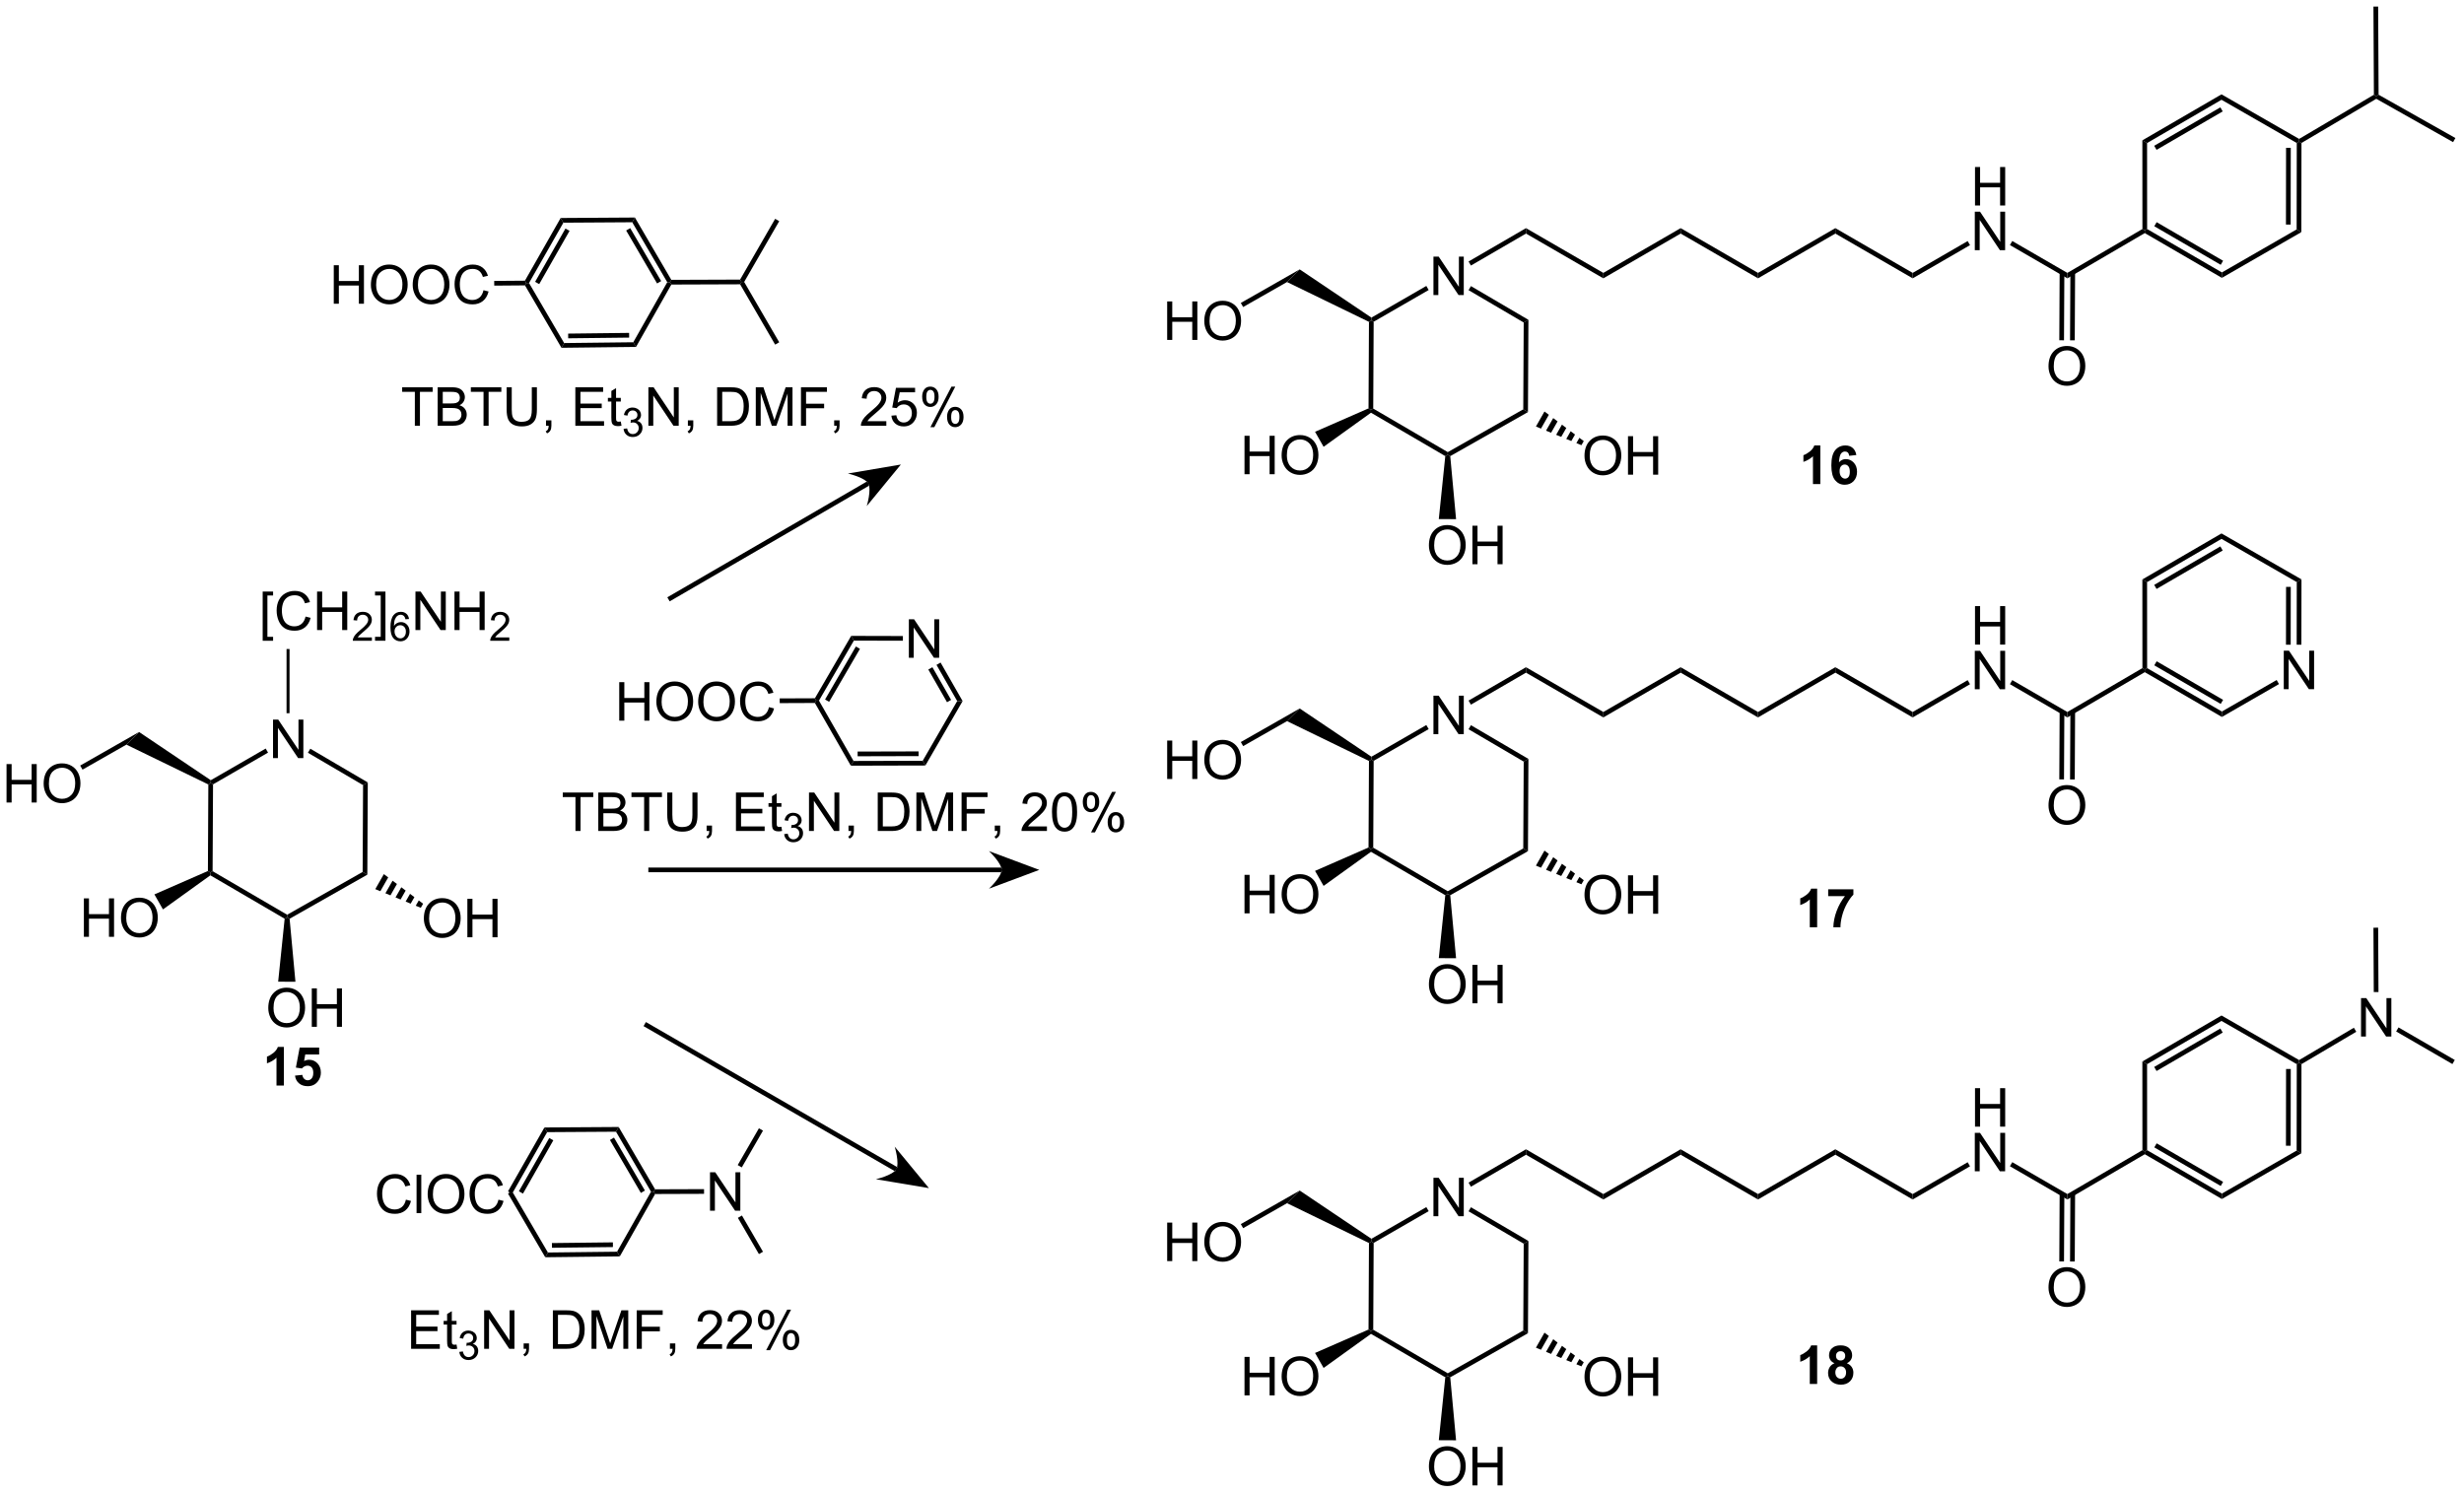<?xml version="1.0" encoding="UTF-8"?>
<!DOCTYPE svg PUBLIC '-//W3C//DTD SVG 1.0//EN'
          'http://www.w3.org/TR/2001/REC-SVG-20010904/DTD/svg10.dtd'>
<svg stroke-dasharray="none" shape-rendering="auto" xmlns="http://www.w3.org/2000/svg" font-family="'Dialog'" text-rendering="auto" width="1006" fill-opacity="1" color-interpolation="auto" color-rendering="auto" preserveAspectRatio="xMidYMid meet" font-size="12px" viewBox="0 0 1006 610" fill="black" xmlns:xlink="http://www.w3.org/1999/xlink" stroke="black" image-rendering="auto" stroke-miterlimit="10" stroke-linecap="square" stroke-linejoin="miter" font-style="normal" stroke-width="1" height="610" stroke-dashoffset="0" font-weight="normal" stroke-opacity="1"
><!--Generated by the Batik Graphics2D SVG Generator--><defs id="genericDefs"
  /><g
  ><defs id="defs1"
    ><clipPath clipPathUnits="userSpaceOnUse" id="clipPath1"
      ><path d="M2.464 0.824 L379.388 0.824 L379.388 229.362 L2.464 229.362 L2.464 0.824 Z"
      /></clipPath
      ><clipPath clipPathUnits="userSpaceOnUse" id="clipPath2"
      ><path d="M28.605 26.779 L28.605 248.963 L395.048 248.963 L395.048 26.779 Z"
      /></clipPath
    ></defs
    ><g transform="scale(2.667,2.667) translate(-2.464,-0.824) matrix(1.029,0,0,1.029,-26.959,-26.721)"
    ><path d="M69.212 139.568 L69.212 133.841 L69.991 133.841 L72.999 138.336 L72.999 133.841 L73.725 133.841 L73.725 139.568 L72.947 139.568 L69.939 135.068 L69.939 139.568 L69.212 139.568 Z" stroke="none" clip-path="url(#clipPath2)"
    /></g
    ><g transform="matrix(2.743,0,0,2.743,-78.462,-73.454)"
    ><path d="M68.537 176.844 Q68.537 175.417 69.303 174.612 Q70.068 173.805 71.279 173.805 Q72.071 173.805 72.706 174.185 Q73.344 174.563 73.678 175.24 Q74.014 175.917 74.014 176.776 Q74.014 177.649 73.662 178.336 Q73.311 179.024 72.665 179.378 Q72.021 179.732 71.274 179.732 Q70.467 179.732 69.829 179.341 Q69.193 178.948 68.865 178.274 Q68.537 177.597 68.537 176.844 ZM69.318 176.855 Q69.318 177.891 69.873 178.487 Q70.43 179.081 71.271 179.081 Q72.126 179.081 72.678 178.48 Q73.232 177.878 73.232 176.774 Q73.232 176.073 72.995 175.552 Q72.758 175.031 72.303 174.745 Q71.85 174.456 71.282 174.456 Q70.477 174.456 69.896 175.011 Q69.318 175.563 69.318 176.855 ZM75.012 179.633 L75.012 173.906 L75.77 173.906 L75.77 176.258 L78.747 176.258 L78.747 173.906 L79.504 173.906 L79.504 179.633 L78.747 179.633 L78.747 176.933 L75.77 176.933 L75.77 179.633 L75.012 179.633 Z" stroke="none" clip-path="url(#clipPath2)"
    /></g
    ><g transform="matrix(2.743,0,0,2.743,-78.462,-73.454)"
    ><path d="M41.089 166.237 L41.089 160.51 L41.846 160.51 L41.846 162.862 L44.823 162.862 L44.823 160.51 L45.581 160.51 L45.581 166.237 L44.823 166.237 L44.823 163.536 L41.846 163.536 L41.846 166.237 L41.089 166.237 ZM46.613 163.448 Q46.613 162.021 47.379 161.216 Q48.145 160.409 49.355 160.409 Q50.147 160.409 50.782 160.789 Q51.421 161.167 51.754 161.844 Q52.09 162.521 52.09 163.38 Q52.09 164.253 51.738 164.94 Q51.387 165.628 50.741 165.982 Q50.098 166.336 49.35 166.336 Q48.543 166.336 47.905 165.945 Q47.27 165.552 46.941 164.878 Q46.613 164.201 46.613 163.448 ZM47.395 163.458 Q47.395 164.495 47.949 165.091 Q48.507 165.685 49.348 165.685 Q50.202 165.685 50.754 165.083 Q51.309 164.482 51.309 163.378 Q51.309 162.677 51.072 162.156 Q50.835 161.635 50.379 161.349 Q49.926 161.06 49.358 161.06 Q48.553 161.06 47.973 161.615 Q47.395 162.167 47.395 163.458 Z" stroke="none" clip-path="url(#clipPath2)"
    /></g
    ><g transform="matrix(2.743,0,0,2.743,-78.462,-73.454)"
    ><path d="M91.694 163.515 Q91.694 162.088 92.46 161.284 Q93.225 160.476 94.436 160.476 Q95.228 160.476 95.863 160.856 Q96.501 161.234 96.835 161.911 Q97.171 162.588 97.171 163.447 Q97.171 164.32 96.819 165.007 Q96.467 165.695 95.822 166.049 Q95.178 166.403 94.431 166.403 Q93.624 166.403 92.986 166.013 Q92.35 165.619 92.022 164.945 Q91.694 164.268 91.694 163.515 ZM92.475 163.526 Q92.475 164.562 93.03 165.159 Q93.587 165.752 94.428 165.752 Q95.282 165.752 95.835 165.151 Q96.389 164.549 96.389 163.445 Q96.389 162.744 96.152 162.224 Q95.915 161.703 95.46 161.416 Q95.006 161.127 94.439 161.127 Q93.634 161.127 93.053 161.682 Q92.475 162.234 92.475 163.526 ZM98.169 166.304 L98.169 160.578 L98.927 160.578 L98.927 162.929 L101.904 162.929 L101.904 160.578 L102.661 160.578 L102.661 166.304 L101.904 166.304 L101.904 163.604 L98.927 163.604 L98.927 166.304 L98.169 166.304 Z" stroke="none" clip-path="url(#clipPath2)"
    /></g
    ><g transform="matrix(2.743,0,0,2.743,-78.462,-73.454)"
    ><path d="M29.577 146.244 L29.577 140.517 L30.335 140.517 L30.335 142.869 L33.312 142.869 L33.312 140.517 L34.069 140.517 L34.069 146.244 L33.312 146.244 L33.312 143.543 L30.335 143.543 L30.335 146.244 L29.577 146.244 ZM35.102 143.455 Q35.102 142.028 35.868 141.223 Q36.633 140.416 37.844 140.416 Q38.636 140.416 39.271 140.796 Q39.909 141.174 40.243 141.851 Q40.579 142.528 40.579 143.387 Q40.579 144.26 40.227 144.947 Q39.876 145.635 39.23 145.989 Q38.586 146.343 37.839 146.343 Q37.032 146.343 36.394 145.952 Q35.758 145.559 35.43 144.885 Q35.102 144.208 35.102 143.455 ZM35.883 143.465 Q35.883 144.502 36.438 145.098 Q36.995 145.692 37.836 145.692 Q38.691 145.692 39.243 145.09 Q39.797 144.489 39.797 143.385 Q39.797 142.684 39.56 142.163 Q39.323 141.642 38.868 141.356 Q38.415 141.067 37.847 141.067 Q37.042 141.067 36.461 141.622 Q35.883 142.174 35.883 143.465 Z" stroke="none" clip-path="url(#clipPath2)"
    /></g
    ><g transform="matrix(2.743,0,0,2.743,-78.462,-73.454)"
    ><path d="M67.703 122.159 L67.703 114.842 L69.252 114.842 L69.252 115.422 L68.406 115.422 L68.406 121.576 L69.252 121.576 L69.252 122.159 L67.703 122.159 ZM74.084 118.56 L74.842 118.751 Q74.605 119.685 73.985 120.178 Q73.366 120.667 72.472 120.667 Q71.545 120.667 70.965 120.29 Q70.386 119.912 70.082 119.198 Q69.78 118.482 69.78 117.662 Q69.78 116.766 70.121 116.102 Q70.465 115.435 71.095 115.089 Q71.725 114.743 72.483 114.743 Q73.342 114.743 73.928 115.18 Q74.514 115.618 74.746 116.412 L73.998 116.586 Q73.8 115.961 73.42 115.678 Q73.043 115.391 72.467 115.391 Q71.808 115.391 71.363 115.709 Q70.92 116.024 70.741 116.558 Q70.561 117.092 70.561 117.657 Q70.561 118.388 70.775 118.933 Q70.988 119.477 71.436 119.748 Q71.886 120.016 72.41 120.016 Q73.045 120.016 73.485 119.649 Q73.928 119.282 74.084 118.56 ZM75.799 120.568 L75.799 114.842 L76.557 114.842 L76.557 117.193 L79.534 117.193 L79.534 114.842 L80.291 114.842 L80.291 120.568 L79.534 120.568 L79.534 117.868 L76.557 117.868 L76.557 120.568 L75.799 120.568 Z" stroke="none" clip-path="url(#clipPath2)"
    /></g
    ><g transform="matrix(2.743,0,0,2.743,-78.462,-73.454)"
    ><path d="M83.957 121.66 L83.957 122.168 L81.118 122.168 Q81.112 121.977 81.18 121.801 Q81.287 121.512 81.526 121.231 Q81.766 120.949 82.217 120.58 Q82.916 120.006 83.162 119.67 Q83.409 119.334 83.409 119.035 Q83.409 118.723 83.184 118.508 Q82.961 118.291 82.6 118.291 Q82.219 118.291 81.991 118.52 Q81.762 118.748 81.76 119.153 L81.217 119.098 Q81.274 118.49 81.637 118.174 Q82 117.856 82.612 117.856 Q83.231 117.856 83.59 118.199 Q83.951 118.541 83.951 119.047 Q83.951 119.305 83.846 119.555 Q83.741 119.803 83.495 120.078 Q83.25 120.354 82.682 120.834 Q82.207 121.233 82.073 121.375 Q81.938 121.518 81.85 121.66 L83.957 121.66 Z" stroke="none" clip-path="url(#clipPath2)"
    /></g
    ><g transform="matrix(2.743,0,0,2.743,-78.462,-73.454)"
    ><path d="M85.976 122.159 L84.426 122.159 L84.426 121.576 L85.273 121.576 L85.273 115.422 L84.426 115.422 L84.426 114.842 L85.976 114.842 L85.976 122.159 Z" stroke="none" clip-path="url(#clipPath2)"
    /></g
    ><g transform="matrix(2.743,0,0,2.743,-78.462,-73.454)"
    ><path d="M89.482 118.924 L88.956 118.965 Q88.886 118.654 88.757 118.514 Q88.544 118.289 88.23 118.289 Q87.978 118.289 87.788 118.43 Q87.538 118.612 87.394 118.961 Q87.251 119.309 87.246 119.953 Q87.437 119.662 87.712 119.522 Q87.988 119.381 88.288 119.381 Q88.816 119.381 89.187 119.77 Q89.558 120.158 89.558 120.774 Q89.558 121.178 89.382 121.526 Q89.208 121.871 88.904 122.057 Q88.599 122.242 88.212 122.242 Q87.554 122.242 87.138 121.758 Q86.722 121.272 86.722 120.158 Q86.722 118.912 87.181 118.348 Q87.583 117.856 88.263 117.856 Q88.769 117.856 89.093 118.141 Q89.417 118.424 89.482 118.924 ZM87.328 120.776 Q87.328 121.049 87.443 121.299 Q87.56 121.547 87.767 121.678 Q87.976 121.807 88.204 121.807 Q88.538 121.807 88.779 121.537 Q89.019 121.268 89.019 120.805 Q89.019 120.36 88.781 120.104 Q88.544 119.848 88.183 119.848 Q87.826 119.848 87.576 120.104 Q87.328 120.36 87.328 120.776 Z" stroke="none" clip-path="url(#clipPath2)"
    /></g
    ><g transform="matrix(2.743,0,0,2.743,-78.462,-73.454)"
    ><path d="M90.442 120.568 L90.442 114.842 L91.22 114.842 L94.228 119.336 L94.228 114.842 L94.955 114.842 L94.955 120.568 L94.176 120.568 L91.168 116.068 L91.168 120.568 L90.442 120.568 ZM96.25 120.568 L96.25 114.842 L97.008 114.842 L97.008 117.193 L99.985 117.193 L99.985 114.842 L100.743 114.842 L100.743 120.568 L99.985 120.568 L99.985 117.868 L97.008 117.868 L97.008 120.568 L96.25 120.568 Z" stroke="none" clip-path="url(#clipPath2)"
    /></g
    ><g transform="matrix(2.743,0,0,2.743,-78.462,-73.454)"
    ><path d="M104.409 121.66 L104.409 122.168 L101.569 122.168 Q101.563 121.977 101.631 121.801 Q101.739 121.512 101.977 121.231 Q102.217 120.949 102.668 120.58 Q103.368 120.006 103.614 119.67 Q103.86 119.334 103.86 119.035 Q103.86 118.723 103.635 118.508 Q103.412 118.291 103.051 118.291 Q102.67 118.291 102.442 118.52 Q102.213 118.748 102.211 119.153 L101.668 119.098 Q101.725 118.49 102.088 118.174 Q102.452 117.856 103.063 117.856 Q103.682 117.856 104.041 118.199 Q104.403 118.541 104.403 119.047 Q104.403 119.305 104.297 119.555 Q104.192 119.803 103.946 120.078 Q103.702 120.354 103.133 120.834 Q102.659 121.233 102.524 121.375 Q102.389 121.518 102.301 121.66 L104.409 121.66 Z" stroke="none" clip-path="url(#clipPath2)"
    /></g
    ><g transform="matrix(2.743,0,0,2.743,-78.462,-73.454)"
    ><path d="M128.282 116.297 L158.009 99.051 L157.658 98.446 L127.931 115.692 ZM162.695 95.928 L157.616 102.112 C157.616 102.112 158.36 99.656 157.833 98.748 C157.306 97.84 154.805 97.268 154.805 97.268 Z" stroke="none" clip-path="url(#clipPath2)"
    /></g
    ><g transform="matrix(2.743,0,0,2.743,-78.462,-73.454)"
    ><path d="M125.107 156.621 L177.679 156.621 L177.679 155.921 L125.107 155.921 ZM183.3 156.271 L175.803 159.071 C175.803 159.071 177.679 157.32 177.679 156.271 C177.679 155.221 175.803 153.471 175.803 153.471 Z" stroke="none" clip-path="url(#clipPath2)"
    /></g
    ><g transform="matrix(2.743,0,0,2.743,-78.462,-73.454)"
    ><path d="M124.393 179.529 L161.826 201.137 L162.175 200.53 L124.743 178.923 ZM166.869 203.644 L158.976 202.321 C158.976 202.321 161.476 201.743 162 200.834 C162.525 199.925 161.776 197.471 161.776 197.471 Z" stroke="none" clip-path="url(#clipPath2)"
    /></g
    ><g transform="matrix(2.743,0,0,2.743,-78.462,-73.454)"
    ><path d="M241.965 70.703 L241.965 64.977 L242.744 64.977 L245.752 69.471 L245.752 64.977 L246.478 64.977 L246.478 70.703 L245.7 70.703 L242.692 66.203 L242.692 70.703 L241.965 70.703 Z" stroke="none" clip-path="url(#clipPath2)"
    /></g
    ><g transform="matrix(2.743,0,0,2.743,-78.462,-73.454)"
    ><path d="M241.29 107.979 Q241.29 106.552 242.056 105.747 Q242.821 104.94 244.032 104.94 Q244.824 104.94 245.459 105.32 Q246.097 105.698 246.431 106.375 Q246.767 107.052 246.767 107.911 Q246.767 108.784 246.415 109.471 Q246.064 110.159 245.418 110.513 Q244.774 110.867 244.027 110.867 Q243.22 110.867 242.582 110.476 Q241.946 110.083 241.618 109.409 Q241.29 108.732 241.29 107.979 ZM242.071 107.989 Q242.071 109.026 242.626 109.622 Q243.183 110.216 244.024 110.216 Q244.879 110.216 245.431 109.614 Q245.985 109.013 245.985 107.909 Q245.985 107.208 245.749 106.687 Q245.512 106.166 245.056 105.88 Q244.603 105.591 244.035 105.591 Q243.23 105.591 242.649 106.146 Q242.071 106.698 242.071 107.989 ZM247.765 110.768 L247.765 105.041 L248.523 105.041 L248.523 107.393 L251.5 107.393 L251.5 105.041 L252.258 105.041 L252.258 110.768 L251.5 110.768 L251.5 108.068 L248.523 108.068 L248.523 110.768 L247.765 110.768 Z" stroke="none" clip-path="url(#clipPath2)"
    /></g
    ><g transform="matrix(2.743,0,0,2.743,-78.462,-73.454)"
    ><path d="M213.842 97.372 L213.842 91.645 L214.599 91.645 L214.599 93.997 L217.576 93.997 L217.576 91.645 L218.334 91.645 L218.334 97.372 L217.576 97.372 L217.576 94.671 L214.599 94.671 L214.599 97.372 L213.842 97.372 ZM219.366 94.583 Q219.366 93.156 220.132 92.351 Q220.898 91.544 222.109 91.544 Q222.9 91.544 223.536 91.924 Q224.174 92.302 224.507 92.979 Q224.843 93.656 224.843 94.515 Q224.843 95.388 224.491 96.075 Q224.14 96.763 223.494 97.117 Q222.851 97.471 222.103 97.471 Q221.296 97.471 220.658 97.08 Q220.023 96.687 219.695 96.013 Q219.366 95.335 219.366 94.583 ZM220.148 94.593 Q220.148 95.63 220.702 96.226 Q221.26 96.82 222.101 96.82 Q222.955 96.82 223.507 96.218 Q224.062 95.617 224.062 94.513 Q224.062 93.812 223.825 93.291 Q223.588 92.77 223.132 92.484 Q222.679 92.195 222.111 92.195 Q221.306 92.195 220.726 92.75 Q220.148 93.302 220.148 94.593 Z" stroke="none" clip-path="url(#clipPath2)"
    /></g
    ><g transform="matrix(2.743,0,0,2.743,-78.462,-73.454)"
    ><path d="M264.447 94.65 Q264.447 93.223 265.213 92.419 Q265.978 91.611 267.189 91.611 Q267.981 91.611 268.616 91.992 Q269.254 92.369 269.588 93.046 Q269.924 93.723 269.924 94.583 Q269.924 95.455 269.572 96.142 Q269.221 96.83 268.575 97.184 Q267.932 97.538 267.184 97.538 Q266.377 97.538 265.739 97.148 Q265.103 96.754 264.775 96.08 Q264.447 95.403 264.447 94.65 ZM265.228 94.661 Q265.228 95.697 265.783 96.294 Q266.34 96.887 267.182 96.887 Q268.036 96.887 268.588 96.286 Q269.142 95.684 269.142 94.58 Q269.142 93.879 268.906 93.359 Q268.668 92.838 268.213 92.551 Q267.76 92.262 267.192 92.262 Q266.387 92.262 265.807 92.817 Q265.228 93.369 265.228 94.661 ZM270.922 97.439 L270.922 91.713 L271.68 91.713 L271.68 94.064 L274.657 94.064 L274.657 91.713 L275.415 91.713 L275.415 97.439 L274.657 97.439 L274.657 94.739 L271.68 94.739 L271.68 97.439 L270.922 97.439 Z" stroke="none" clip-path="url(#clipPath2)"
    /></g
    ><g transform="matrix(2.743,0,0,2.743,-78.462,-73.454)"
    ><path d="M202.331 77.379 L202.331 71.652 L203.088 71.652 L203.088 74.004 L206.065 74.004 L206.065 71.652 L206.823 71.652 L206.823 77.379 L206.065 77.379 L206.065 74.678 L203.088 74.678 L203.088 77.379 L202.331 77.379 ZM207.855 74.59 Q207.855 73.163 208.621 72.358 Q209.387 71.551 210.597 71.551 Q211.389 71.551 212.024 71.931 Q212.663 72.309 212.996 72.986 Q213.332 73.663 213.332 74.522 Q213.332 75.395 212.98 76.082 Q212.629 76.77 211.983 77.124 Q211.34 77.478 210.592 77.478 Q209.785 77.478 209.147 77.087 Q208.512 76.694 208.183 76.02 Q207.855 75.343 207.855 74.59 ZM208.637 74.6 Q208.637 75.637 209.191 76.233 Q209.749 76.827 210.59 76.827 Q211.444 76.827 211.996 76.225 Q212.551 75.624 212.551 74.52 Q212.551 73.819 212.314 73.298 Q212.077 72.777 211.621 72.491 Q211.168 72.202 210.6 72.202 Q209.795 72.202 209.215 72.757 Q208.637 73.309 208.637 74.6 Z" stroke="none" clip-path="url(#clipPath2)"
    /></g
    ><g transform="matrix(2.743,0,0,2.743,-78.462,-73.454)"
    ><path d="M322.573 57.368 L322.573 51.641 L323.331 51.641 L323.331 53.993 L326.307 53.993 L326.307 51.641 L327.065 51.641 L327.065 57.368 L326.307 57.368 L326.307 54.667 L323.331 54.667 L323.331 57.368 L322.573 57.368 Z" stroke="none" clip-path="url(#clipPath2)"
    /></g
    ><g transform="matrix(2.743,0,0,2.743,-78.462,-73.454)"
    ><path d="M322.542 64.018 L322.542 58.291 L323.32 58.291 L326.328 62.786 L326.328 58.291 L327.055 58.291 L327.055 64.018 L326.276 64.018 L323.268 59.518 L323.268 64.018 L322.542 64.018 Z" stroke="none" clip-path="url(#clipPath2)"
    /></g
    ><g transform="matrix(2.743,0,0,2.743,-78.462,-73.454)"
    ><path d="M333.514 81.322 Q333.514 79.894 334.28 79.09 Q335.045 78.282 336.256 78.282 Q337.048 78.282 337.683 78.663 Q338.321 79.04 338.655 79.717 Q338.991 80.394 338.991 81.254 Q338.991 82.126 338.639 82.814 Q338.288 83.501 337.642 83.855 Q336.998 84.21 336.251 84.21 Q335.444 84.21 334.806 83.819 Q334.17 83.426 333.842 82.751 Q333.514 82.074 333.514 81.322 ZM334.295 81.332 Q334.295 82.368 334.85 82.965 Q335.407 83.558 336.248 83.558 Q337.103 83.558 337.655 82.957 Q338.209 82.355 338.209 81.251 Q338.209 80.551 337.972 80.03 Q337.735 79.509 337.28 79.223 Q336.827 78.933 336.259 78.933 Q335.454 78.933 334.873 79.488 Q334.295 80.04 334.295 81.332 Z" stroke="none" clip-path="url(#clipPath2)"
    /></g
    ><g transform="matrix(2.743,0,0,2.743,-78.462,-73.454)"
    ><path d="M241.965 207.827 L241.965 202.101 L242.744 202.101 L245.752 206.595 L245.752 202.101 L246.478 202.101 L246.478 207.827 L245.7 207.827 L242.692 203.327 L242.692 207.827 L241.965 207.827 Z" stroke="none" clip-path="url(#clipPath2)"
    /></g
    ><g transform="matrix(2.743,0,0,2.743,-78.462,-73.454)"
    ><path d="M241.29 245.103 Q241.29 243.676 242.056 242.871 Q242.821 242.064 244.032 242.064 Q244.824 242.064 245.459 242.444 Q246.097 242.822 246.431 243.499 Q246.767 244.176 246.767 245.035 Q246.767 245.908 246.415 246.595 Q246.064 247.283 245.418 247.637 Q244.774 247.991 244.027 247.991 Q243.22 247.991 242.582 247.601 Q241.946 247.207 241.618 246.533 Q241.29 245.856 241.29 245.103 ZM242.071 245.114 Q242.071 246.15 242.626 246.746 Q243.183 247.34 244.024 247.34 Q244.879 247.34 245.431 246.739 Q245.985 246.137 245.985 245.033 Q245.985 244.332 245.749 243.811 Q245.512 243.291 245.056 243.004 Q244.603 242.715 244.035 242.715 Q243.23 242.715 242.649 243.27 Q242.071 243.822 242.071 245.114 ZM247.765 247.892 L247.765 242.166 L248.523 242.166 L248.523 244.517 L251.5 244.517 L251.5 242.166 L252.258 242.166 L252.258 247.892 L251.5 247.892 L251.5 245.192 L248.523 245.192 L248.523 247.892 L247.765 247.892 Z" stroke="none" clip-path="url(#clipPath2)"
    /></g
    ><g transform="matrix(2.743,0,0,2.743,-78.462,-73.454)"
    ><path d="M213.842 234.496 L213.842 228.77 L214.599 228.77 L214.599 231.121 L217.576 231.121 L217.576 228.77 L218.334 228.77 L218.334 234.496 L217.576 234.496 L217.576 231.796 L214.599 231.796 L214.599 234.496 L213.842 234.496 ZM219.366 231.707 Q219.366 230.28 220.132 229.475 Q220.898 228.668 222.109 228.668 Q222.9 228.668 223.536 229.048 Q224.174 229.426 224.507 230.103 Q224.843 230.78 224.843 231.639 Q224.843 232.512 224.491 233.199 Q224.14 233.887 223.494 234.241 Q222.851 234.595 222.103 234.595 Q221.296 234.595 220.658 234.204 Q220.023 233.811 219.695 233.137 Q219.366 232.46 219.366 231.707 ZM220.148 231.718 Q220.148 232.754 220.702 233.35 Q221.26 233.944 222.101 233.944 Q222.955 233.944 223.507 233.343 Q224.062 232.741 224.062 231.637 Q224.062 230.936 223.825 230.416 Q223.588 229.895 223.132 229.608 Q222.679 229.319 222.111 229.319 Q221.306 229.319 220.726 229.874 Q220.148 230.426 220.148 231.718 Z" stroke="none" clip-path="url(#clipPath2)"
    /></g
    ><g transform="matrix(2.743,0,0,2.743,-78.462,-73.454)"
    ><path d="M264.447 231.774 Q264.447 230.347 265.213 229.543 Q265.978 228.735 267.189 228.735 Q267.981 228.735 268.616 229.116 Q269.254 229.493 269.588 230.17 Q269.924 230.847 269.924 231.707 Q269.924 232.579 269.572 233.267 Q269.221 233.954 268.575 234.308 Q267.932 234.662 267.184 234.662 Q266.377 234.662 265.739 234.272 Q265.103 233.879 264.775 233.204 Q264.447 232.527 264.447 231.774 ZM265.228 231.785 Q265.228 232.821 265.783 233.418 Q266.34 234.011 267.182 234.011 Q268.036 234.011 268.588 233.41 Q269.142 232.808 269.142 231.704 Q269.142 231.004 268.906 230.483 Q268.668 229.962 268.213 229.675 Q267.76 229.386 267.192 229.386 Q266.387 229.386 265.807 229.941 Q265.228 230.493 265.228 231.785 ZM270.922 234.564 L270.922 228.837 L271.68 228.837 L271.68 231.189 L274.657 231.189 L274.657 228.837 L275.415 228.837 L275.415 234.564 L274.657 234.564 L274.657 231.863 L271.68 231.863 L271.68 234.564 L270.922 234.564 Z" stroke="none" clip-path="url(#clipPath2)"
    /></g
    ><g transform="matrix(2.743,0,0,2.743,-78.462,-73.454)"
    ><path d="M202.331 214.503 L202.331 208.776 L203.088 208.776 L203.088 211.128 L206.065 211.128 L206.065 208.776 L206.823 208.776 L206.823 214.503 L206.065 214.503 L206.065 211.803 L203.088 211.803 L203.088 214.503 L202.331 214.503 ZM207.855 211.714 Q207.855 210.287 208.621 209.482 Q209.387 208.675 210.597 208.675 Q211.389 208.675 212.024 209.055 Q212.663 209.433 212.996 210.11 Q213.332 210.787 213.332 211.646 Q213.332 212.519 212.98 213.206 Q212.629 213.894 211.983 214.248 Q211.34 214.602 210.592 214.602 Q209.785 214.602 209.147 214.211 Q208.512 213.818 208.183 213.144 Q207.855 212.467 207.855 211.714 ZM208.637 211.725 Q208.637 212.761 209.191 213.357 Q209.749 213.951 210.59 213.951 Q211.444 213.951 211.996 213.35 Q212.551 212.748 212.551 211.644 Q212.551 210.943 212.314 210.422 Q212.077 209.901 211.621 209.615 Q211.168 209.326 210.6 209.326 Q209.795 209.326 209.215 209.881 Q208.637 210.433 208.637 211.725 Z" stroke="none" clip-path="url(#clipPath2)"
    /></g
    ><g transform="matrix(2.743,0,0,2.743,-78.462,-73.454)"
    ><path d="M322.573 194.492 L322.573 188.765 L323.331 188.765 L323.331 191.117 L326.307 191.117 L326.307 188.765 L327.065 188.765 L327.065 194.492 L326.307 194.492 L326.307 191.791 L323.331 191.791 L323.331 194.492 L322.573 194.492 Z" stroke="none" clip-path="url(#clipPath2)"
    /></g
    ><g transform="matrix(2.743,0,0,2.743,-78.462,-73.454)"
    ><path d="M322.542 201.142 L322.542 195.415 L323.32 195.415 L326.328 199.91 L326.328 195.415 L327.055 195.415 L327.055 201.142 L326.276 201.142 L323.268 196.642 L323.268 201.142 L322.542 201.142 Z" stroke="none" clip-path="url(#clipPath2)"
    /></g
    ><g transform="matrix(2.743,0,0,2.743,-78.462,-73.454)"
    ><path d="M333.514 218.446 Q333.514 217.019 334.28 216.214 Q335.045 215.407 336.256 215.407 Q337.048 215.407 337.683 215.787 Q338.321 216.165 338.655 216.842 Q338.991 217.519 338.991 218.378 Q338.991 219.25 338.639 219.938 Q338.288 220.625 337.642 220.98 Q336.998 221.334 336.251 221.334 Q335.444 221.334 334.806 220.943 Q334.17 220.55 333.842 219.875 Q333.514 219.198 333.514 218.446 ZM334.295 218.456 Q334.295 219.493 334.85 220.089 Q335.407 220.683 336.248 220.683 Q337.103 220.683 337.655 220.081 Q338.209 219.48 338.209 218.375 Q338.209 217.675 337.972 217.154 Q337.735 216.633 337.28 216.347 Q336.827 216.058 336.259 216.058 Q335.454 216.058 334.873 216.612 Q334.295 217.165 334.295 218.456 Z" stroke="none" clip-path="url(#clipPath2)"
    /></g
    ><g transform="matrix(2.743,0,0,2.743,-78.462,-73.454)"
    ><path d="M380.03 181.081 L380.03 175.355 L380.809 175.355 L383.816 179.85 L383.816 175.355 L384.543 175.355 L384.543 181.081 L383.764 181.081 L380.757 176.581 L380.757 181.081 L380.03 181.081 Z" stroke="none" clip-path="url(#clipPath2)"
    /></g
    ><g transform="matrix(2.743,0,0,2.743,-78.462,-73.454)"
    ><path d="M368.53 129.371 L368.53 123.644 L369.308 123.644 L372.316 128.139 L372.316 123.644 L373.043 123.644 L373.043 129.371 L372.264 129.371 L369.256 124.871 L369.256 129.371 L368.53 129.371 Z" stroke="none" clip-path="url(#clipPath2)"
    /></g
    ><g transform="matrix(2.743,0,0,2.743,-78.462,-73.454)"
    ><path d="M241.965 136.068 L241.965 130.341 L242.744 130.341 L245.752 134.836 L245.752 130.341 L246.478 130.341 L246.478 136.068 L245.7 136.068 L242.692 131.568 L242.692 136.068 L241.965 136.068 Z" stroke="none" clip-path="url(#clipPath2)"
    /></g
    ><g transform="matrix(2.743,0,0,2.743,-78.462,-73.454)"
    ><path d="M241.29 173.344 Q241.29 171.917 242.056 171.112 Q242.821 170.304 244.032 170.304 Q244.824 170.304 245.459 170.685 Q246.097 171.062 246.431 171.739 Q246.767 172.417 246.767 173.276 Q246.767 174.148 246.415 174.836 Q246.064 175.523 245.418 175.877 Q244.774 176.232 244.027 176.232 Q243.22 176.232 242.582 175.841 Q241.946 175.448 241.618 174.773 Q241.29 174.096 241.29 173.344 ZM242.071 173.354 Q242.071 174.39 242.626 174.987 Q243.183 175.581 244.024 175.581 Q244.879 175.581 245.431 174.979 Q245.985 174.377 245.985 173.273 Q245.985 172.573 245.749 172.052 Q245.512 171.531 245.056 171.245 Q244.603 170.956 244.035 170.956 Q243.23 170.956 242.649 171.51 Q242.071 172.062 242.071 173.354 ZM247.765 176.133 L247.765 170.406 L248.523 170.406 L248.523 172.758 L251.5 172.758 L251.5 170.406 L252.258 170.406 L252.258 176.133 L251.5 176.133 L251.5 173.432 L248.523 173.432 L248.523 176.133 L247.765 176.133 Z" stroke="none" clip-path="url(#clipPath2)"
    /></g
    ><g transform="matrix(2.743,0,0,2.743,-78.462,-73.454)"
    ><path d="M213.842 162.737 L213.842 157.01 L214.599 157.01 L214.599 159.362 L217.576 159.362 L217.576 157.01 L218.334 157.01 L218.334 162.737 L217.576 162.737 L217.576 160.036 L214.599 160.036 L214.599 162.737 L213.842 162.737 ZM219.366 159.947 Q219.366 158.52 220.132 157.716 Q220.898 156.909 222.109 156.909 Q222.9 156.909 223.536 157.289 Q224.174 157.666 224.507 158.343 Q224.843 159.02 224.843 159.88 Q224.843 160.752 224.491 161.44 Q224.14 162.127 223.494 162.481 Q222.851 162.836 222.103 162.836 Q221.296 162.836 220.658 162.445 Q220.023 162.052 219.695 161.377 Q219.366 160.7 219.366 159.947 ZM220.148 159.958 Q220.148 160.994 220.702 161.591 Q221.26 162.185 222.101 162.185 Q222.955 162.185 223.507 161.583 Q224.062 160.981 224.062 159.877 Q224.062 159.177 223.825 158.656 Q223.588 158.135 223.132 157.849 Q222.679 157.56 222.111 157.56 Q221.306 157.56 220.726 158.114 Q220.148 158.666 220.148 159.958 Z" stroke="none" clip-path="url(#clipPath2)"
    /></g
    ><g transform="matrix(2.743,0,0,2.743,-78.462,-73.454)"
    ><path d="M264.447 160.015 Q264.447 158.588 265.213 157.783 Q265.978 156.976 267.189 156.976 Q267.981 156.976 268.616 157.356 Q269.254 157.734 269.588 158.411 Q269.924 159.088 269.924 159.947 Q269.924 160.82 269.572 161.507 Q269.221 162.195 268.575 162.549 Q267.932 162.903 267.184 162.903 Q266.377 162.903 265.739 162.512 Q265.103 162.119 264.775 161.445 Q264.447 160.767 264.447 160.015 ZM265.228 160.025 Q265.228 161.062 265.783 161.658 Q266.34 162.252 267.182 162.252 Q268.036 162.252 268.588 161.65 Q269.142 161.049 269.142 159.945 Q269.142 159.244 268.906 158.723 Q268.668 158.202 268.213 157.916 Q267.76 157.627 267.192 157.627 Q266.387 157.627 265.807 158.181 Q265.228 158.734 265.228 160.025 ZM270.922 162.804 L270.922 157.077 L271.68 157.077 L271.68 159.429 L274.657 159.429 L274.657 157.077 L275.415 157.077 L275.415 162.804 L274.657 162.804 L274.657 160.103 L271.68 160.103 L271.68 162.804 L270.922 162.804 Z" stroke="none" clip-path="url(#clipPath2)"
    /></g
    ><g transform="matrix(2.743,0,0,2.743,-78.462,-73.454)"
    ><path d="M202.331 142.744 L202.331 137.017 L203.088 137.017 L203.088 139.369 L206.065 139.369 L206.065 137.017 L206.823 137.017 L206.823 142.744 L206.065 142.744 L206.065 140.043 L203.088 140.043 L203.088 142.744 L202.331 142.744 ZM207.855 139.954 Q207.855 138.527 208.621 137.723 Q209.387 136.915 210.597 136.915 Q211.389 136.915 212.024 137.296 Q212.663 137.673 212.996 138.35 Q213.332 139.027 213.332 139.887 Q213.332 140.759 212.98 141.447 Q212.629 142.134 211.983 142.488 Q211.34 142.843 210.592 142.843 Q209.785 142.843 209.147 142.452 Q208.512 142.059 208.183 141.384 Q207.855 140.707 207.855 139.954 ZM208.637 139.965 Q208.637 141.001 209.191 141.598 Q209.749 142.191 210.59 142.191 Q211.444 142.191 211.996 141.59 Q212.551 140.988 212.551 139.884 Q212.551 139.184 212.314 138.663 Q212.077 138.142 211.621 137.856 Q211.168 137.566 210.6 137.566 Q209.795 137.566 209.215 138.121 Q208.637 138.673 208.637 139.965 Z" stroke="none" clip-path="url(#clipPath2)"
    /></g
    ><g transform="matrix(2.743,0,0,2.743,-78.462,-73.454)"
    ><path d="M322.573 122.732 L322.573 117.005 L323.331 117.005 L323.331 119.357 L326.307 119.357 L326.307 117.005 L327.065 117.005 L327.065 122.732 L326.307 122.732 L326.307 120.032 L323.331 120.032 L323.331 122.732 L322.573 122.732 Z" stroke="none" clip-path="url(#clipPath2)"
    /></g
    ><g transform="matrix(2.743,0,0,2.743,-78.462,-73.454)"
    ><path d="M322.542 129.382 L322.542 123.656 L323.32 123.656 L326.328 128.15 L326.328 123.656 L327.055 123.656 L327.055 129.382 L326.276 129.382 L323.268 124.882 L323.268 129.382 L322.542 129.382 Z" stroke="none" clip-path="url(#clipPath2)"
    /></g
    ><g transform="matrix(2.743,0,0,2.743,-78.462,-73.454)"
    ><path d="M333.514 146.686 Q333.514 145.259 334.28 144.454 Q335.045 143.647 336.256 143.647 Q337.048 143.647 337.683 144.027 Q338.321 144.405 338.655 145.082 Q338.991 145.759 338.991 146.618 Q338.991 147.491 338.639 148.178 Q338.288 148.866 337.642 149.22 Q336.998 149.574 336.251 149.574 Q335.444 149.574 334.806 149.184 Q334.17 148.79 333.842 148.116 Q333.514 147.439 333.514 146.686 ZM334.295 146.697 Q334.295 147.733 334.85 148.329 Q335.407 148.923 336.248 148.923 Q337.103 148.923 337.655 148.322 Q338.209 147.72 338.209 146.616 Q338.209 145.915 337.972 145.394 Q337.735 144.874 337.28 144.587 Q336.827 144.298 336.259 144.298 Q335.454 144.298 334.873 144.853 Q334.295 145.405 334.295 146.697 Z" stroke="none" clip-path="url(#clipPath2)"
    /></g
    ><g transform="matrix(2.743,0,0,2.743,-78.462,-73.454)"
    ><path d="M70.855 188.371 L69.758 188.371 L69.758 184.233 Q69.157 184.796 68.339 185.066 L68.339 184.069 Q68.769 183.929 69.271 183.538 Q69.776 183.145 69.964 182.621 L70.855 182.621 L70.855 188.371 ZM72.512 186.897 L73.606 186.785 Q73.653 187.155 73.882 187.374 Q74.114 187.59 74.413 187.59 Q74.757 187.59 74.994 187.311 Q75.234 187.03 75.234 186.468 Q75.234 185.941 74.997 185.679 Q74.762 185.413 74.382 185.413 Q73.911 185.413 73.536 185.832 L72.645 185.702 L73.207 182.723 L76.109 182.723 L76.109 183.749 L74.038 183.749 L73.866 184.723 Q74.234 184.538 74.616 184.538 Q75.348 184.538 75.856 185.069 Q76.364 185.6 76.364 186.449 Q76.364 187.155 75.952 187.71 Q75.395 188.47 74.403 188.47 Q73.609 188.47 73.109 188.043 Q72.609 187.616 72.512 186.897 Z" stroke="none" clip-path="url(#clipPath2)"
    /></g
    ><g transform="matrix(2.743,0,0,2.743,-78.462,-73.454)"
    ><path d="M299.548 98.84 L298.452 98.84 L298.452 94.702 Q297.85 95.264 297.032 95.535 L297.032 94.538 Q297.462 94.397 297.965 94.007 Q298.47 93.613 298.657 93.09 L299.548 93.09 L299.548 98.84 ZM304.909 94.514 L303.846 94.632 Q303.807 94.303 303.643 94.147 Q303.479 93.991 303.216 93.991 Q302.87 93.991 302.627 94.303 Q302.388 94.616 302.325 95.606 Q302.737 95.121 303.346 95.121 Q304.034 95.121 304.523 95.645 Q305.013 96.168 305.013 96.996 Q305.013 97.874 304.497 98.408 Q303.981 98.939 303.174 98.939 Q302.307 98.939 301.747 98.264 Q301.19 97.59 301.19 96.053 Q301.19 94.481 301.771 93.785 Q302.354 93.09 303.284 93.09 Q303.935 93.09 304.362 93.455 Q304.791 93.819 304.909 94.514 ZM302.419 96.91 Q302.419 97.444 302.664 97.736 Q302.911 98.028 303.229 98.028 Q303.534 98.028 303.737 97.79 Q303.94 97.551 303.94 97.007 Q303.94 96.449 303.721 96.189 Q303.502 95.928 303.174 95.928 Q302.856 95.928 302.638 96.178 Q302.419 96.426 302.419 96.91 Z" stroke="none" clip-path="url(#clipPath2)"
    /></g
    ><g transform="matrix(2.743,0,0,2.743,-78.462,-73.454)"
    ><path d="M299.077 164.81 L297.98 164.81 L297.98 160.672 Q297.379 161.235 296.561 161.506 L296.561 160.508 Q296.991 160.368 297.493 159.977 Q297.999 159.584 298.186 159.06 L299.077 159.06 L299.077 164.81 ZM300.719 160.18 L300.719 159.162 L304.471 159.162 L304.471 159.959 Q304.008 160.415 303.526 161.271 Q303.047 162.125 302.794 163.089 Q302.542 164.053 302.547 164.81 L301.487 164.81 Q301.516 163.623 301.976 162.388 Q302.44 161.154 303.214 160.18 L300.719 160.18 Z" stroke="none" clip-path="url(#clipPath2)"
    /></g
    ><g transform="matrix(2.743,0,0,2.743,-78.462,-73.454)"
    ><path d="M299.077 232.8 L297.98 232.8 L297.98 228.662 Q297.379 229.225 296.561 229.495 L296.561 228.498 Q296.991 228.357 297.493 227.967 Q297.999 227.574 298.186 227.05 L299.077 227.05 L299.077 232.8 ZM301.659 229.709 Q301.234 229.529 301.039 229.217 Q300.846 228.902 300.846 228.527 Q300.846 227.886 301.294 227.47 Q301.742 227.05 302.565 227.05 Q303.383 227.05 303.833 227.47 Q304.284 227.886 304.284 228.527 Q304.284 228.925 304.075 229.235 Q303.87 229.545 303.495 229.709 Q303.971 229.902 304.219 230.269 Q304.469 230.636 304.469 231.115 Q304.469 231.91 303.961 232.407 Q303.456 232.902 302.617 232.902 Q301.836 232.902 301.315 232.49 Q300.703 232.006 300.703 231.162 Q300.703 230.699 300.932 230.311 Q301.164 229.92 301.659 229.709 ZM301.885 228.605 Q301.885 228.933 302.07 229.118 Q302.258 229.3 302.565 229.3 Q302.877 229.3 303.065 229.115 Q303.252 228.928 303.252 228.6 Q303.252 228.292 303.068 228.107 Q302.883 227.92 302.578 227.92 Q302.26 227.92 302.073 228.107 Q301.885 228.295 301.885 228.605 ZM301.784 231.058 Q301.784 231.511 302.016 231.766 Q302.25 232.019 302.596 232.019 Q302.937 232.019 303.159 231.774 Q303.383 231.529 303.383 231.068 Q303.383 230.667 303.156 230.423 Q302.93 230.178 302.581 230.178 Q302.18 230.178 301.982 230.457 Q301.784 230.732 301.784 231.058 Z" stroke="none" clip-path="url(#clipPath2)"
    /></g
    ><g transform="matrix(2.743,0,0,2.743,-78.462,-73.454)"
    ><path d="M163.882 124.693 L163.882 118.966 L164.66 118.966 L167.668 123.461 L167.668 118.966 L168.395 118.966 L168.395 124.693 L167.616 124.693 L164.608 120.193 L164.608 124.693 L163.882 124.693 Z" stroke="none" clip-path="url(#clipPath2)"
    /></g
    ><g transform="matrix(2.743,0,0,2.743,-78.462,-73.454)"
    ><path d="M120.775 134.053 L120.775 128.327 L121.533 128.327 L121.533 130.678 L124.51 130.678 L124.51 128.327 L125.267 128.327 L125.267 134.053 L124.51 134.053 L124.51 131.353 L121.533 131.353 L121.533 134.053 L120.775 134.053 ZM126.3 131.264 Q126.3 129.837 127.066 129.032 Q127.831 128.225 129.042 128.225 Q129.834 128.225 130.469 128.605 Q131.107 128.983 131.441 129.66 Q131.776 130.337 131.776 131.196 Q131.776 132.069 131.425 132.756 Q131.073 133.444 130.428 133.798 Q129.784 134.152 129.037 134.152 Q128.23 134.152 127.592 133.762 Q126.956 133.368 126.628 132.694 Q126.3 132.017 126.3 131.264 ZM127.081 131.275 Q127.081 132.311 127.636 132.907 Q128.193 133.501 129.034 133.501 Q129.888 133.501 130.441 132.9 Q130.995 132.298 130.995 131.194 Q130.995 130.493 130.758 129.973 Q130.521 129.452 130.066 129.165 Q129.613 128.876 129.045 128.876 Q128.24 128.876 127.659 129.431 Q127.081 129.983 127.081 131.275 ZM132.523 131.264 Q132.523 129.837 133.288 129.032 Q134.054 128.225 135.265 128.225 Q136.056 128.225 136.692 128.605 Q137.33 128.983 137.663 129.66 Q137.999 130.337 137.999 131.196 Q137.999 132.069 137.648 132.756 Q137.296 133.444 136.65 133.798 Q136.007 134.152 135.26 134.152 Q134.452 134.152 133.814 133.762 Q133.179 133.368 132.851 132.694 Q132.523 132.017 132.523 131.264 ZM133.304 131.275 Q133.304 132.311 133.859 132.907 Q134.416 133.501 135.257 133.501 Q136.111 133.501 136.663 132.9 Q137.218 132.298 137.218 131.194 Q137.218 130.493 136.981 129.973 Q136.744 129.452 136.288 129.165 Q135.835 128.876 135.267 128.876 Q134.463 128.876 133.882 129.431 Q133.304 129.983 133.304 131.275 ZM143.06 132.046 L143.818 132.236 Q143.581 133.171 142.961 133.663 Q142.342 134.152 141.448 134.152 Q140.521 134.152 139.941 133.775 Q139.363 133.397 139.058 132.684 Q138.756 131.967 138.756 131.147 Q138.756 130.251 139.097 129.587 Q139.441 128.921 140.071 128.574 Q140.701 128.228 141.459 128.228 Q142.318 128.228 142.904 128.665 Q143.49 129.103 143.722 129.897 L142.974 130.071 Q142.776 129.446 142.396 129.163 Q142.019 128.876 141.443 128.876 Q140.784 128.876 140.339 129.194 Q139.896 129.509 139.717 130.043 Q139.537 130.577 139.537 131.142 Q139.537 131.874 139.75 132.418 Q139.964 132.962 140.412 133.233 Q140.863 133.501 141.386 133.501 Q142.021 133.501 142.461 133.134 Q142.904 132.767 143.06 132.046 Z" stroke="none" clip-path="url(#clipPath2)"
    /></g
    ><g transform="matrix(2.743,0,0,2.743,-78.462,-73.454)"
    ><path d="M114.258 150.481 L114.258 145.429 L112.37 145.429 L112.37 144.755 L116.909 144.755 L116.909 145.429 L115.015 145.429 L115.015 150.481 L114.258 150.481 ZM117.655 150.481 L117.655 144.755 L119.803 144.755 Q120.459 144.755 120.855 144.929 Q121.254 145.101 121.478 145.463 Q121.702 145.825 121.702 146.218 Q121.702 146.586 121.501 146.911 Q121.303 147.234 120.902 147.435 Q121.42 147.586 121.699 147.953 Q121.98 148.32 121.98 148.82 Q121.98 149.224 121.808 149.57 Q121.639 149.914 121.389 150.101 Q121.139 150.289 120.761 150.385 Q120.386 150.481 119.84 150.481 L117.655 150.481 ZM118.413 147.161 L119.652 147.161 Q120.155 147.161 120.374 147.093 Q120.663 147.007 120.808 146.81 Q120.957 146.609 120.957 146.31 Q120.957 146.023 120.819 145.807 Q120.683 145.591 120.428 145.51 Q120.176 145.429 119.558 145.429 L118.413 145.429 L118.413 147.161 ZM118.413 149.804 L119.84 149.804 Q120.207 149.804 120.355 149.778 Q120.616 149.731 120.79 149.622 Q120.967 149.513 121.079 149.304 Q121.194 149.093 121.194 148.82 Q121.194 148.5 121.03 148.265 Q120.866 148.028 120.574 147.932 Q120.285 147.836 119.738 147.836 L118.413 147.836 L118.413 149.804 ZM124.48 150.481 L124.48 145.429 L122.592 145.429 L122.592 144.755 L127.131 144.755 L127.131 145.429 L125.238 145.429 L125.238 150.481 L124.48 150.481 ZM131.667 144.755 L132.424 144.755 L132.424 148.062 Q132.424 148.927 132.229 149.435 Q132.034 149.942 131.523 150.263 Q131.015 150.58 130.187 150.58 Q129.383 150.58 128.87 150.302 Q128.359 150.023 128.14 149.5 Q127.922 148.974 127.922 148.062 L127.922 144.755 L128.679 144.755 L128.679 148.06 Q128.679 148.804 128.817 149.159 Q128.956 149.513 129.294 149.705 Q129.633 149.895 130.12 149.895 Q130.956 149.895 131.31 149.518 Q131.667 149.138 131.667 148.06 L131.667 144.755 ZM133.78 150.481 L133.78 149.679 L134.582 149.679 L134.582 150.481 Q134.582 150.924 134.426 151.195 Q134.269 151.466 133.928 151.614 L133.733 151.315 Q133.957 151.216 134.061 151.026 Q134.168 150.838 134.178 150.481 L133.78 150.481 ZM138.147 150.481 L138.147 144.755 L142.288 144.755 L142.288 145.429 L138.905 145.429 L138.905 147.185 L142.074 147.185 L142.074 147.856 L138.905 147.856 L138.905 149.804 L142.42 149.804 L142.42 150.481 L138.147 150.481 ZM144.913 149.851 L145.014 150.474 Q144.717 150.536 144.483 150.536 Q144.1 150.536 143.889 150.416 Q143.678 150.294 143.592 150.096 Q143.506 149.898 143.506 149.265 L143.506 146.88 L142.991 146.88 L142.991 146.333 L143.506 146.333 L143.506 145.304 L144.207 144.882 L144.207 146.333 L144.913 146.333 L144.913 146.88 L144.207 146.88 L144.207 149.304 Q144.207 149.606 144.243 149.692 Q144.28 149.778 144.363 149.83 Q144.449 149.88 144.605 149.88 Q144.722 149.88 144.913 149.851 Z" stroke="none" clip-path="url(#clipPath2)"
    /></g
    ><g transform="matrix(2.743,0,0,2.743,-78.462,-73.454)"
    ><path d="M145.325 150.947 L145.852 150.876 Q145.944 151.326 146.161 151.523 Q146.379 151.72 146.694 151.72 Q147.065 151.72 147.321 151.462 Q147.579 151.204 147.579 150.824 Q147.579 150.46 147.34 150.226 Q147.104 149.99 146.737 149.99 Q146.588 149.99 146.366 150.048 L146.424 149.585 Q146.477 149.591 146.508 149.591 Q146.846 149.591 147.116 149.415 Q147.385 149.24 147.385 148.872 Q147.385 148.583 147.188 148.394 Q146.993 148.202 146.682 148.202 Q146.374 148.202 146.168 148.396 Q145.963 148.589 145.905 148.976 L145.377 148.882 Q145.475 148.351 145.817 148.06 Q146.161 147.769 146.67 147.769 Q147.022 147.769 147.317 147.919 Q147.614 148.07 147.77 148.331 Q147.926 148.591 147.926 148.884 Q147.926 149.163 147.776 149.392 Q147.627 149.62 147.334 149.755 Q147.715 149.843 147.926 150.12 Q148.137 150.396 148.137 150.812 Q148.137 151.374 147.727 151.767 Q147.317 152.158 146.69 152.158 Q146.125 152.158 145.75 151.822 Q145.377 151.484 145.325 150.947 Z" stroke="none" clip-path="url(#clipPath2)"
    /></g
    ><g transform="matrix(2.743,0,0,2.743,-78.462,-73.454)"
    ><path d="M149.019 150.481 L149.019 144.755 L149.798 144.755 L152.805 149.25 L152.805 144.755 L153.532 144.755 L153.532 150.481 L152.753 150.481 L149.745 145.981 L149.745 150.481 L149.019 150.481 ZM154.898 150.481 L154.898 149.679 L155.7 149.679 L155.7 150.481 Q155.7 150.924 155.544 151.195 Q155.387 151.466 155.046 151.614 L154.851 151.315 Q155.075 151.216 155.179 151.026 Q155.286 150.838 155.296 150.481 L154.898 150.481 ZM159.25 150.481 L159.25 144.755 L161.223 144.755 Q161.89 144.755 162.242 144.836 Q162.734 144.95 163.083 145.247 Q163.536 145.63 163.76 146.226 Q163.984 146.82 163.984 147.586 Q163.984 148.239 163.83 148.744 Q163.679 149.247 163.44 149.578 Q163.203 149.906 162.919 150.096 Q162.637 150.286 162.236 150.385 Q161.835 150.481 161.317 150.481 L159.25 150.481 ZM160.007 149.804 L161.231 149.804 Q161.796 149.804 162.119 149.7 Q162.442 149.593 162.632 149.403 Q162.903 149.132 163.052 148.679 Q163.203 148.224 163.203 147.575 Q163.203 146.677 162.908 146.195 Q162.614 145.711 162.192 145.547 Q161.887 145.429 161.21 145.429 L160.007 145.429 L160.007 149.804 ZM165.003 150.481 L165.003 144.755 L166.144 144.755 L167.501 148.81 Q167.688 149.375 167.774 149.656 Q167.87 149.343 168.079 148.739 L169.449 144.755 L170.47 144.755 L170.47 150.481 L169.738 150.481 L169.738 145.687 L168.074 150.481 L167.391 150.481 L165.735 145.606 L165.735 150.481 L165.003 150.481 ZM171.73 150.481 L171.73 144.755 L175.595 144.755 L175.595 145.429 L172.488 145.429 L172.488 147.203 L175.175 147.203 L175.175 147.88 L172.488 147.88 L172.488 150.481 L171.73 150.481 ZM176.671 150.481 L176.671 149.679 L177.473 149.679 L177.473 150.481 Q177.473 150.924 177.317 151.195 Q177.161 151.466 176.82 151.614 L176.625 151.315 Q176.848 151.216 176.953 151.026 Q177.059 150.838 177.07 150.481 L176.671 150.481 ZM184.434 149.804 L184.434 150.481 L180.648 150.481 Q180.64 150.226 180.731 149.992 Q180.875 149.606 181.192 149.231 Q181.512 148.856 182.114 148.364 Q183.046 147.599 183.375 147.151 Q183.703 146.703 183.703 146.304 Q183.703 145.888 183.403 145.601 Q183.106 145.312 182.625 145.312 Q182.117 145.312 181.812 145.617 Q181.507 145.922 181.505 146.461 L180.781 146.388 Q180.856 145.578 181.341 145.156 Q181.825 144.731 182.64 144.731 Q183.466 144.731 183.945 145.19 Q184.427 145.645 184.427 146.32 Q184.427 146.664 184.286 146.997 Q184.145 147.328 183.817 147.695 Q183.492 148.062 182.734 148.703 Q182.101 149.234 181.921 149.424 Q181.742 149.614 181.625 149.804 L184.434 149.804 ZM185.188 147.656 Q185.188 146.64 185.397 146.023 Q185.605 145.403 186.016 145.067 Q186.43 144.731 187.055 144.731 Q187.516 144.731 187.863 144.916 Q188.212 145.101 188.438 145.453 Q188.665 145.802 188.792 146.304 Q188.923 146.804 188.923 147.656 Q188.923 148.664 188.714 149.284 Q188.509 149.903 188.095 150.242 Q187.683 150.58 187.055 150.58 Q186.227 150.58 185.753 149.984 Q185.188 149.27 185.188 147.656 ZM185.91 147.656 Q185.91 149.067 186.24 149.534 Q186.571 150 187.055 150 Q187.54 150 187.868 149.531 Q188.199 149.062 188.199 147.656 Q188.199 146.242 187.868 145.778 Q187.54 145.312 187.048 145.312 Q186.563 145.312 186.274 145.724 Q185.91 146.247 185.91 147.656 ZM189.77 146.13 Q189.77 145.515 190.078 145.086 Q190.387 144.656 190.973 144.656 Q191.512 144.656 191.864 145.041 Q192.218 145.427 192.218 146.172 Q192.218 146.898 191.861 147.291 Q191.505 147.685 190.981 147.685 Q190.46 147.685 190.114 147.299 Q189.77 146.911 189.77 146.13 ZM190.992 145.14 Q190.731 145.14 190.557 145.367 Q190.382 145.593 190.382 146.2 Q190.382 146.75 190.557 146.976 Q190.734 147.2 190.992 147.2 Q191.257 147.2 191.432 146.974 Q191.606 146.747 191.606 146.145 Q191.606 145.591 191.429 145.367 Q191.255 145.14 190.992 145.14 ZM190.997 150.692 L194.13 144.656 L194.7 144.656 L191.578 150.692 L190.997 150.692 ZM193.473 149.138 Q193.473 148.52 193.781 148.093 Q194.091 147.664 194.679 147.664 Q195.218 147.664 195.572 148.049 Q195.927 148.435 195.927 149.179 Q195.927 149.906 195.567 150.299 Q195.21 150.692 194.684 150.692 Q194.163 150.692 193.817 150.304 Q193.473 149.914 193.473 149.138 ZM194.7 148.148 Q194.434 148.148 194.26 148.375 Q194.085 148.601 194.085 149.208 Q194.085 149.755 194.26 149.981 Q194.437 150.208 194.695 150.208 Q194.966 150.208 195.137 149.981 Q195.312 149.755 195.312 149.153 Q195.312 148.599 195.135 148.375 Q194.96 148.148 194.7 148.148 Z" stroke="none" clip-path="url(#clipPath2)"
    /></g
    ><g transform="matrix(2.743,0,0,2.743,-78.462,-73.454)"
    ><path d="M89.02 205.363 L89.778 205.553 Q89.541 206.488 88.921 206.98 Q88.301 207.47 87.408 207.47 Q86.481 207.47 85.9 207.092 Q85.322 206.715 85.017 206.001 Q84.715 205.285 84.715 204.465 Q84.715 203.569 85.056 202.905 Q85.4 202.238 86.03 201.892 Q86.661 201.545 87.418 201.545 Q88.278 201.545 88.864 201.983 Q89.45 202.42 89.681 203.215 L88.934 203.389 Q88.736 202.764 88.356 202.48 Q87.978 202.194 87.403 202.194 Q86.744 202.194 86.299 202.512 Q85.856 202.827 85.676 203.361 Q85.497 203.894 85.497 204.459 Q85.497 205.191 85.71 205.736 Q85.924 206.28 86.372 206.551 Q86.822 206.819 87.346 206.819 Q87.981 206.819 88.421 206.452 Q88.864 206.084 89.02 205.363 ZM90.607 207.371 L90.607 201.644 L91.31 201.644 L91.31 207.371 L90.607 207.371 ZM92.26 204.582 Q92.26 203.155 93.025 202.35 Q93.791 201.543 95.002 201.543 Q95.793 201.543 96.429 201.923 Q97.067 202.301 97.4 202.978 Q97.736 203.655 97.736 204.514 Q97.736 205.387 97.385 206.074 Q97.033 206.762 96.387 207.116 Q95.744 207.47 94.997 207.47 Q94.189 207.47 93.551 207.079 Q92.916 206.686 92.588 206.012 Q92.26 205.334 92.26 204.582 ZM93.041 204.592 Q93.041 205.629 93.596 206.225 Q94.153 206.819 94.994 206.819 Q95.848 206.819 96.4 206.217 Q96.955 205.616 96.955 204.512 Q96.955 203.811 96.718 203.29 Q96.481 202.769 96.025 202.483 Q95.572 202.194 95.004 202.194 Q94.2 202.194 93.619 202.749 Q93.041 203.301 93.041 204.592 ZM102.797 205.363 L103.555 205.553 Q103.318 206.488 102.698 206.98 Q102.079 207.47 101.185 207.47 Q100.258 207.47 99.678 207.092 Q99.1 206.715 98.795 206.001 Q98.493 205.285 98.493 204.465 Q98.493 203.569 98.834 202.905 Q99.178 202.238 99.808 201.892 Q100.438 201.545 101.196 201.545 Q102.055 201.545 102.641 201.983 Q103.227 202.42 103.459 203.215 L102.711 203.389 Q102.513 202.764 102.133 202.48 Q101.756 202.194 101.18 202.194 Q100.521 202.194 100.076 202.512 Q99.633 202.827 99.454 203.361 Q99.274 203.894 99.274 204.459 Q99.274 205.191 99.487 205.736 Q99.701 206.28 100.149 206.551 Q100.6 206.819 101.123 206.819 Q101.758 206.819 102.198 206.452 Q102.641 206.084 102.797 205.363 Z" stroke="none" clip-path="url(#clipPath2)"
    /></g
    ><g transform="matrix(2.743,0,0,2.743,-78.462,-73.454)"
    ><path d="M134.285 207.008 L134.285 201.281 L135.064 201.281 L138.071 205.776 L138.071 201.281 L138.798 201.281 L138.798 207.008 L138.019 207.008 L135.012 202.508 L135.012 207.008 L134.285 207.008 Z" stroke="none" clip-path="url(#clipPath2)"
    /></g
    ><g transform="matrix(2.743,0,0,2.743,-78.462,-73.454)"
    ><path d="M89.794 227.559 L89.794 221.832 L93.934 221.832 L93.934 222.507 L90.552 222.507 L90.552 224.262 L93.721 224.262 L93.721 224.934 L90.552 224.934 L90.552 226.882 L94.067 226.882 L94.067 227.559 L89.794 227.559 ZM96.559 226.929 L96.661 227.551 Q96.364 227.614 96.13 227.614 Q95.747 227.614 95.536 227.494 Q95.325 227.371 95.239 227.174 Q95.153 226.976 95.153 226.343 L95.153 223.957 L94.638 223.957 L94.638 223.411 L95.153 223.411 L95.153 222.382 L95.854 221.96 L95.854 223.411 L96.559 223.411 L96.559 223.957 L95.854 223.957 L95.854 226.382 Q95.854 226.684 95.89 226.77 Q95.927 226.856 96.01 226.908 Q96.096 226.957 96.252 226.957 Q96.369 226.957 96.559 226.929 Z" stroke="none" clip-path="url(#clipPath2)"
    /></g
    ><g transform="matrix(2.743,0,0,2.743,-78.462,-73.454)"
    ><path d="M96.972 228.024 L97.499 227.954 Q97.591 228.403 97.808 228.6 Q98.026 228.798 98.341 228.798 Q98.712 228.798 98.968 228.54 Q99.225 228.282 99.225 227.901 Q99.225 227.538 98.987 227.304 Q98.751 227.067 98.384 227.067 Q98.235 227.067 98.013 227.126 L98.071 226.663 Q98.124 226.669 98.155 226.669 Q98.493 226.669 98.763 226.493 Q99.032 226.317 99.032 225.95 Q99.032 225.661 98.835 225.471 Q98.639 225.28 98.329 225.28 Q98.02 225.28 97.815 225.473 Q97.61 225.667 97.552 226.054 L97.024 225.96 Q97.122 225.429 97.464 225.137 Q97.808 224.846 98.317 224.846 Q98.669 224.846 98.964 224.997 Q99.261 225.147 99.417 225.409 Q99.573 225.669 99.573 225.962 Q99.573 226.241 99.423 226.47 Q99.274 226.698 98.981 226.833 Q99.362 226.921 99.573 227.198 Q99.784 227.473 99.784 227.889 Q99.784 228.452 99.374 228.845 Q98.964 229.235 98.337 229.235 Q97.772 229.235 97.397 228.899 Q97.024 228.561 96.972 228.024 Z" stroke="none" clip-path="url(#clipPath2)"
    /></g
    ><g transform="matrix(2.743,0,0,2.743,-78.462,-73.454)"
    ><path d="M100.666 227.559 L100.666 221.832 L101.445 221.832 L104.452 226.327 L104.452 221.832 L105.179 221.832 L105.179 227.559 L104.4 227.559 L101.392 223.059 L101.392 227.559 L100.666 227.559 ZM106.545 227.559 L106.545 226.757 L107.347 226.757 L107.347 227.559 Q107.347 228.002 107.191 228.273 Q107.034 228.543 106.693 228.692 L106.498 228.392 Q106.722 228.293 106.826 228.103 Q106.933 227.916 106.943 227.559 L106.545 227.559 ZM110.896 227.559 L110.896 221.832 L112.87 221.832 Q113.537 221.832 113.888 221.913 Q114.381 222.028 114.73 222.325 Q115.183 222.707 115.407 223.304 Q115.631 223.898 115.631 224.663 Q115.631 225.317 115.477 225.822 Q115.326 226.325 115.086 226.655 Q114.85 226.983 114.566 227.174 Q114.284 227.364 113.883 227.463 Q113.482 227.559 112.964 227.559 L110.896 227.559 ZM111.654 226.882 L112.878 226.882 Q113.443 226.882 113.766 226.778 Q114.089 226.671 114.279 226.481 Q114.55 226.21 114.698 225.757 Q114.85 225.301 114.85 224.653 Q114.85 223.754 114.555 223.273 Q114.261 222.788 113.839 222.624 Q113.534 222.507 112.857 222.507 L111.654 222.507 L111.654 226.882 ZM116.65 227.559 L116.65 221.832 L117.791 221.832 L119.148 225.887 Q119.335 226.452 119.421 226.733 Q119.517 226.421 119.726 225.817 L121.096 221.832 L122.116 221.832 L122.116 227.559 L121.385 227.559 L121.385 222.765 L119.721 227.559 L119.038 227.559 L117.382 222.684 L117.382 227.559 L116.65 227.559 ZM123.377 227.559 L123.377 221.832 L127.241 221.832 L127.241 222.507 L124.135 222.507 L124.135 224.28 L126.822 224.28 L126.822 224.957 L124.135 224.957 L124.135 227.559 L123.377 227.559 ZM128.318 227.559 L128.318 226.757 L129.12 226.757 L129.12 227.559 Q129.12 228.002 128.964 228.273 Q128.808 228.543 128.467 228.692 L128.271 228.392 Q128.495 228.293 128.6 228.103 Q128.706 227.916 128.717 227.559 L128.318 227.559 ZM136.081 226.882 L136.081 227.559 L132.295 227.559 Q132.287 227.304 132.378 227.069 Q132.521 226.684 132.839 226.309 Q133.159 225.934 133.761 225.442 Q134.693 224.676 135.021 224.228 Q135.35 223.78 135.35 223.382 Q135.35 222.965 135.05 222.679 Q134.753 222.39 134.271 222.39 Q133.763 222.39 133.459 222.694 Q133.154 222.999 133.152 223.538 L132.428 223.465 Q132.503 222.655 132.988 222.233 Q133.472 221.809 134.287 221.809 Q135.113 221.809 135.592 222.267 Q136.073 222.723 136.073 223.398 Q136.073 223.741 135.933 224.075 Q135.792 224.405 135.464 224.773 Q135.138 225.14 134.381 225.78 Q133.748 226.312 133.568 226.502 Q133.388 226.692 133.271 226.882 L136.081 226.882 ZM140.53 226.882 L140.53 227.559 L136.744 227.559 Q136.736 227.304 136.827 227.069 Q136.971 226.684 137.288 226.309 Q137.609 225.934 138.21 225.442 Q139.142 224.676 139.471 224.228 Q139.799 223.78 139.799 223.382 Q139.799 222.965 139.499 222.679 Q139.202 222.39 138.721 222.39 Q138.213 222.39 137.908 222.694 Q137.603 222.999 137.601 223.538 L136.877 223.465 Q136.952 222.655 137.437 222.233 Q137.921 221.809 138.736 221.809 Q139.562 221.809 140.041 222.267 Q140.523 222.723 140.523 223.398 Q140.523 223.741 140.382 224.075 Q140.241 224.405 139.913 224.773 Q139.588 225.14 138.83 225.78 Q138.197 226.312 138.017 226.502 Q137.838 226.692 137.721 226.882 L140.53 226.882 ZM141.417 223.207 Q141.417 222.593 141.725 222.163 Q142.034 221.733 142.62 221.733 Q143.159 221.733 143.511 222.119 Q143.865 222.504 143.865 223.249 Q143.865 223.976 143.508 224.369 Q143.152 224.762 142.628 224.762 Q142.107 224.762 141.761 224.377 Q141.417 223.989 141.417 223.207 ZM142.638 222.218 Q142.378 222.218 142.204 222.444 Q142.029 222.671 142.029 223.278 Q142.029 223.827 142.204 224.054 Q142.381 224.278 142.638 224.278 Q142.904 224.278 143.079 224.051 Q143.253 223.825 143.253 223.223 Q143.253 222.668 143.076 222.444 Q142.902 222.218 142.638 222.218 ZM142.644 227.77 L145.777 221.733 L146.347 221.733 L143.225 227.77 L142.644 227.77 ZM145.12 226.215 Q145.12 225.598 145.428 225.171 Q145.738 224.741 146.326 224.741 Q146.865 224.741 147.219 225.127 Q147.573 225.512 147.573 226.257 Q147.573 226.983 147.214 227.377 Q146.857 227.77 146.331 227.77 Q145.81 227.77 145.464 227.382 Q145.12 226.991 145.12 226.215 ZM146.347 225.226 Q146.081 225.226 145.907 225.452 Q145.732 225.679 145.732 226.286 Q145.732 226.832 145.907 227.059 Q146.084 227.286 146.342 227.286 Q146.613 227.286 146.784 227.059 Q146.959 226.832 146.959 226.231 Q146.959 225.676 146.782 225.452 Q146.607 225.226 146.347 225.226 Z" stroke="none" clip-path="url(#clipPath2)"
    /></g
    ><g transform="matrix(2.743,0,0,2.743,-78.462,-73.454)"
    ><path d="M78.284 71.987 L78.284 66.261 L79.042 66.261 L79.042 68.612 L82.019 68.612 L82.019 66.261 L82.776 66.261 L82.776 71.987 L82.019 71.987 L82.019 69.287 L79.042 69.287 L79.042 71.987 L78.284 71.987 ZM83.809 69.198 Q83.809 67.771 84.575 66.967 Q85.34 66.159 86.551 66.159 Q87.343 66.159 87.978 66.54 Q88.616 66.917 88.95 67.594 Q89.285 68.271 89.285 69.131 Q89.285 70.003 88.934 70.691 Q88.582 71.378 87.937 71.732 Q87.293 72.087 86.546 72.087 Q85.739 72.087 85.101 71.696 Q84.465 71.303 84.137 70.628 Q83.809 69.951 83.809 69.198 ZM84.59 69.209 Q84.59 70.245 85.145 70.842 Q85.702 71.435 86.543 71.435 Q87.397 71.435 87.95 70.834 Q88.504 70.232 88.504 69.128 Q88.504 68.428 88.267 67.907 Q88.03 67.386 87.575 67.1 Q87.121 66.81 86.554 66.81 Q85.749 66.81 85.168 67.365 Q84.59 67.917 84.59 69.209 ZM90.032 69.198 Q90.032 67.771 90.797 66.967 Q91.563 66.159 92.774 66.159 Q93.566 66.159 94.201 66.54 Q94.839 66.917 95.172 67.594 Q95.508 68.271 95.508 69.131 Q95.508 70.003 95.157 70.691 Q94.805 71.378 94.159 71.732 Q93.516 72.087 92.769 72.087 Q91.961 72.087 91.323 71.696 Q90.688 71.303 90.36 70.628 Q90.032 69.951 90.032 69.198 ZM90.813 69.209 Q90.813 70.245 91.368 70.842 Q91.925 71.435 92.766 71.435 Q93.62 71.435 94.172 70.834 Q94.727 70.232 94.727 69.128 Q94.727 68.428 94.49 67.907 Q94.253 67.386 93.797 67.1 Q93.344 66.81 92.776 66.81 Q91.972 66.81 91.391 67.365 Q90.813 67.917 90.813 69.209 ZM100.569 69.98 L101.327 70.17 Q101.09 71.105 100.47 71.597 Q99.851 72.087 98.957 72.087 Q98.03 72.087 97.45 71.709 Q96.871 71.331 96.567 70.618 Q96.265 69.902 96.265 69.081 Q96.265 68.185 96.606 67.521 Q96.95 66.855 97.58 66.508 Q98.21 66.162 98.968 66.162 Q99.827 66.162 100.413 66.6 Q100.999 67.037 101.231 67.831 L100.483 68.006 Q100.285 67.381 99.905 67.097 Q99.528 66.81 98.952 66.81 Q98.293 66.81 97.848 67.128 Q97.405 67.443 97.226 67.977 Q97.046 68.511 97.046 69.076 Q97.046 69.808 97.26 70.352 Q97.473 70.896 97.921 71.167 Q98.371 71.435 98.895 71.435 Q99.53 71.435 99.97 71.068 Q100.413 70.701 100.569 69.98 Z" stroke="none" clip-path="url(#clipPath2)"
    /></g
    ><g transform="matrix(2.743,0,0,2.743,-78.462,-73.454)"
    ><path d="M90.352 90.156 L90.352 85.104 L88.464 85.104 L88.464 84.43 L93.003 84.43 L93.003 85.104 L91.11 85.104 L91.11 90.156 L90.352 90.156 ZM93.749 90.156 L93.749 84.43 L95.898 84.43 Q96.554 84.43 96.95 84.604 Q97.348 84.776 97.572 85.138 Q97.796 85.5 97.796 85.893 Q97.796 86.26 97.596 86.586 Q97.398 86.909 96.997 87.109 Q97.515 87.26 97.793 87.627 Q98.075 87.995 98.075 88.495 Q98.075 88.898 97.903 89.245 Q97.734 89.588 97.484 89.776 Q97.234 89.963 96.856 90.06 Q96.481 90.156 95.934 90.156 L93.749 90.156 ZM94.507 86.836 L95.747 86.836 Q96.249 86.836 96.468 86.768 Q96.757 86.682 96.903 86.484 Q97.051 86.284 97.051 85.984 Q97.051 85.698 96.913 85.482 Q96.778 85.266 96.523 85.185 Q96.27 85.104 95.653 85.104 L94.507 85.104 L94.507 86.836 ZM94.507 89.479 L95.934 89.479 Q96.301 89.479 96.45 89.453 Q96.71 89.406 96.885 89.297 Q97.062 89.187 97.174 88.979 Q97.288 88.768 97.288 88.495 Q97.288 88.174 97.124 87.94 Q96.96 87.703 96.668 87.607 Q96.379 87.51 95.832 87.51 L94.507 87.51 L94.507 89.479 ZM100.575 90.156 L100.575 85.104 L98.687 85.104 L98.687 84.43 L103.226 84.43 L103.226 85.104 L101.332 85.104 L101.332 90.156 L100.575 90.156 ZM107.761 84.43 L108.519 84.43 L108.519 87.737 Q108.519 88.601 108.323 89.109 Q108.128 89.617 107.618 89.937 Q107.11 90.255 106.282 90.255 Q105.477 90.255 104.964 89.976 Q104.454 89.698 104.235 89.174 Q104.016 88.648 104.016 87.737 L104.016 84.43 L104.774 84.43 L104.774 87.734 Q104.774 88.479 104.912 88.833 Q105.05 89.187 105.388 89.38 Q105.727 89.57 106.214 89.57 Q107.05 89.57 107.404 89.193 Q107.761 88.812 107.761 87.734 L107.761 84.43 ZM109.874 90.156 L109.874 89.354 L110.676 89.354 L110.676 90.156 Q110.676 90.599 110.52 90.87 Q110.364 91.141 110.023 91.289 L109.827 90.989 Q110.051 90.891 110.155 90.7 Q110.262 90.513 110.273 90.156 L109.874 90.156 ZM114.241 90.156 L114.241 84.43 L118.382 84.43 L118.382 85.104 L114.999 85.104 L114.999 86.859 L118.168 86.859 L118.168 87.531 L114.999 87.531 L114.999 89.479 L118.515 89.479 L118.515 90.156 L114.241 90.156 ZM121.007 89.526 L121.109 90.148 Q120.812 90.211 120.577 90.211 Q120.195 90.211 119.984 90.091 Q119.773 89.969 119.687 89.771 Q119.601 89.573 119.601 88.94 L119.601 86.555 L119.085 86.555 L119.085 86.008 L119.601 86.008 L119.601 84.979 L120.301 84.557 L120.301 86.008 L121.007 86.008 L121.007 86.555 L120.301 86.555 L120.301 88.979 Q120.301 89.281 120.338 89.367 Q120.374 89.453 120.457 89.505 Q120.543 89.555 120.7 89.555 Q120.817 89.555 121.007 89.526 Z" stroke="none" clip-path="url(#clipPath2)"
    /></g
    ><g transform="matrix(2.743,0,0,2.743,-78.462,-73.454)"
    ><path d="M121.419 90.621 L121.947 90.551 Q122.038 91 122.255 91.198 Q122.474 91.395 122.788 91.395 Q123.159 91.395 123.415 91.137 Q123.673 90.879 123.673 90.498 Q123.673 90.135 123.435 89.901 Q123.198 89.664 122.831 89.664 Q122.683 89.664 122.46 89.723 L122.519 89.26 Q122.572 89.266 122.603 89.266 Q122.941 89.266 123.21 89.09 Q123.48 88.914 123.48 88.547 Q123.48 88.258 123.282 88.069 Q123.087 87.877 122.777 87.877 Q122.468 87.877 122.263 88.071 Q122.058 88.264 121.999 88.651 L121.472 88.557 Q121.57 88.026 121.911 87.735 Q122.255 87.444 122.765 87.444 Q123.116 87.444 123.411 87.594 Q123.708 87.744 123.865 88.006 Q124.021 88.266 124.021 88.559 Q124.021 88.838 123.87 89.067 Q123.722 89.295 123.429 89.43 Q123.81 89.518 124.021 89.795 Q124.232 90.071 124.232 90.487 Q124.232 91.049 123.822 91.442 Q123.411 91.832 122.784 91.832 Q122.22 91.832 121.845 91.496 Q121.472 91.158 121.419 90.621 Z" stroke="none" clip-path="url(#clipPath2)"
    /></g
    ><g transform="matrix(2.743,0,0,2.743,-78.462,-73.454)"
    ><path d="M125.114 90.156 L125.114 84.43 L125.892 84.43 L128.9 88.924 L128.9 84.43 L129.626 84.43 L129.626 90.156 L128.848 90.156 L125.84 85.656 L125.84 90.156 L125.114 90.156 ZM130.992 90.156 L130.992 89.354 L131.794 89.354 L131.794 90.156 Q131.794 90.599 131.638 90.87 Q131.482 91.141 131.141 91.289 L130.946 90.989 Q131.169 90.891 131.274 90.7 Q131.38 90.513 131.391 90.156 L130.992 90.156 ZM135.344 90.156 L135.344 84.43 L137.318 84.43 Q137.985 84.43 138.336 84.51 Q138.828 84.625 139.177 84.922 Q139.63 85.305 139.854 85.901 Q140.078 86.495 140.078 87.26 Q140.078 87.914 139.925 88.419 Q139.774 88.922 139.534 89.252 Q139.297 89.581 139.013 89.771 Q138.732 89.961 138.331 90.06 Q137.93 90.156 137.412 90.156 L135.344 90.156 ZM136.102 89.479 L137.326 89.479 Q137.891 89.479 138.214 89.375 Q138.537 89.268 138.727 89.078 Q138.998 88.807 139.146 88.354 Q139.297 87.898 139.297 87.25 Q139.297 86.351 139.003 85.87 Q138.708 85.385 138.287 85.221 Q137.982 85.104 137.305 85.104 L136.102 85.104 L136.102 89.479 ZM141.098 90.156 L141.098 84.43 L142.238 84.43 L143.595 88.484 Q143.783 89.049 143.869 89.331 Q143.965 89.018 144.173 88.414 L145.543 84.43 L146.564 84.43 L146.564 90.156 L145.832 90.156 L145.832 85.362 L144.168 90.156 L143.486 90.156 L141.83 85.281 L141.83 90.156 L141.098 90.156 ZM147.824 90.156 L147.824 84.43 L151.689 84.43 L151.689 85.104 L148.582 85.104 L148.582 86.877 L151.27 86.877 L151.27 87.555 L148.582 87.555 L148.582 90.156 L147.824 90.156 ZM152.766 90.156 L152.766 89.354 L153.568 89.354 L153.568 90.156 Q153.568 90.599 153.412 90.87 Q153.255 91.141 152.914 91.289 L152.719 90.989 Q152.943 90.891 153.047 90.7 Q153.154 90.513 153.164 90.156 L152.766 90.156 ZM160.529 89.479 L160.529 90.156 L156.742 90.156 Q156.735 89.901 156.826 89.666 Q156.969 89.281 157.287 88.906 Q157.607 88.531 158.208 88.039 Q159.141 87.273 159.469 86.825 Q159.797 86.377 159.797 85.979 Q159.797 85.562 159.498 85.276 Q159.201 84.987 158.719 84.987 Q158.211 84.987 157.906 85.291 Q157.602 85.596 157.599 86.135 L156.875 86.062 Q156.951 85.252 157.435 84.831 Q157.919 84.406 158.735 84.406 Q159.56 84.406 160.039 84.864 Q160.521 85.32 160.521 85.995 Q160.521 86.338 160.38 86.672 Q160.24 87.002 159.912 87.37 Q159.586 87.737 158.828 88.377 Q158.196 88.909 158.016 89.099 Q157.836 89.289 157.719 89.479 L160.529 89.479 ZM161.283 88.656 L162.02 88.594 Q162.103 89.133 162.4 89.403 Q162.699 89.674 163.121 89.674 Q163.629 89.674 163.981 89.291 Q164.332 88.909 164.332 88.276 Q164.332 87.674 163.994 87.328 Q163.658 86.979 163.111 86.979 Q162.77 86.979 162.496 87.135 Q162.223 87.289 162.067 87.534 L161.408 87.448 L161.962 84.508 L164.809 84.508 L164.809 85.18 L162.525 85.18 L162.215 86.719 Q162.731 86.359 163.298 86.359 Q164.048 86.359 164.564 86.88 Q165.08 87.398 165.08 88.213 Q165.08 88.992 164.626 89.557 Q164.074 90.255 163.121 90.255 Q162.34 90.255 161.845 89.818 Q161.353 89.377 161.283 88.656 ZM165.865 85.805 Q165.865 85.19 166.172 84.76 Q166.482 84.331 167.068 84.331 Q167.607 84.331 167.958 84.716 Q168.313 85.101 168.313 85.846 Q168.313 86.573 167.956 86.966 Q167.599 87.359 167.076 87.359 Q166.555 87.359 166.208 86.974 Q165.865 86.586 165.865 85.805 ZM167.086 84.815 Q166.826 84.815 166.651 85.041 Q166.477 85.268 166.477 85.875 Q166.477 86.424 166.651 86.651 Q166.828 86.875 167.086 86.875 Q167.352 86.875 167.526 86.648 Q167.701 86.422 167.701 85.82 Q167.701 85.266 167.524 85.041 Q167.349 84.815 167.086 84.815 ZM167.091 90.367 L170.224 84.331 L170.794 84.331 L167.672 90.367 L167.091 90.367 ZM169.568 88.812 Q169.568 88.195 169.875 87.768 Q170.185 87.338 170.774 87.338 Q171.313 87.338 171.667 87.724 Q172.021 88.109 172.021 88.854 Q172.021 89.581 171.662 89.974 Q171.305 90.367 170.779 90.367 Q170.258 90.367 169.912 89.979 Q169.568 89.588 169.568 88.812 ZM170.794 87.823 Q170.529 87.823 170.354 88.049 Q170.18 88.276 170.18 88.883 Q170.18 89.43 170.354 89.656 Q170.531 89.883 170.789 89.883 Q171.06 89.883 171.232 89.656 Q171.406 89.43 171.406 88.828 Q171.406 88.273 171.229 88.049 Q171.055 87.823 170.794 87.823 Z" stroke="none" clip-path="url(#clipPath2)"
    /></g
    ><g transform="matrix(2.743,0,0,2.743,-78.462,-73.454)"
    ><path d="M59.614 143.554 L59.965 143.336 L60.314 143.539 L60.248 156.465 L59.897 156.665 L59.549 156.438 Z" stroke="none" clip-path="url(#clipPath2)"
    /></g
    ><g transform="matrix(2.743,0,0,2.743,-78.462,-73.454)"
    ><path d="M60.314 143.539 L59.965 143.336 L59.978 142.924 L68.15 138.209 L68.5 138.815 Z" stroke="none" clip-path="url(#clipPath2)"
    /></g
    ><g transform="matrix(2.743,0,0,2.743,-78.462,-73.454)"
    ><path d="M59.915 157.081 L59.897 156.665 L60.248 156.465 L71.346 162.947 L71.343 163.351 L70.974 163.54 Z" stroke="none" clip-path="url(#clipPath2)"
    /></g
    ><g transform="matrix(2.743,0,0,2.743,-78.462,-73.454)"
    ><path d="M71.711 163.544 L71.343 163.351 L71.346 162.947 L82.581 156.577 L83.278 156.986 Z" stroke="none" clip-path="url(#clipPath2)"
    /></g
    ><g transform="matrix(2.743,0,0,2.743,-78.462,-73.454)"
    ><path d="M83.278 156.986 L82.581 156.577 L82.646 143.652 L83.348 143.253 Z" stroke="none" clip-path="url(#clipPath2)"
    /></g
    ><g transform="matrix(2.743,0,0,2.743,-78.462,-73.454)"
    ><path d="M83.348 143.253 L82.646 143.652 L74.437 138.836 L74.792 138.232 Z" stroke="none" clip-path="url(#clipPath2)"
    /></g
    ><g transform="matrix(2.743,0,0,2.743,-78.462,-73.454)"
    ><path d="M70.974 163.54 L71.343 163.351 L71.711 163.544 L72.579 172.925 L70.008 172.912 Z" stroke="none" clip-path="url(#clipPath2)"
    /></g
    ><g transform="matrix(2.743,0,0,2.743,-78.462,-73.454)"
    ><path d="M59.549 156.438 L59.897 156.665 L59.915 157.081 L52.861 162.154 L51.588 159.92 Z" stroke="none" clip-path="url(#clipPath2)"
    /></g
    ><g transform="matrix(2.743,0,0,2.743,-78.462,-73.454)"
    ><path d="M91.238 161.914 L90.486 161.606 L90.935 160.817 L91.584 161.306 ZM89.733 161.297 L88.981 160.988 L89.636 159.838 L90.285 160.327 ZM88.228 160.679 L87.476 160.371 L88.337 158.859 L88.986 159.348 ZM86.723 160.062 L85.971 159.753 L87.037 157.88 L87.687 158.369 ZM85.218 159.444 L84.466 159.136 L85.738 156.901 L86.388 157.39 Z" stroke="none" clip-path="url(#clipPath2)"
    /></g
    ><g transform="matrix(2.743,0,0,2.743,-78.462,-73.454)"
    ><path d="M59.978 142.924 L59.965 143.336 L59.614 143.554 L47.417 137.627 L49.306 135.745 Z" stroke="none" clip-path="url(#clipPath2)"
    /></g
    ><g transform="matrix(2.743,0,0,2.743,-78.462,-73.454)"
    ><path d="M49.306 135.745 L47.417 137.627 L40.886 141.348 L40.54 140.74 Z" stroke="none" clip-path="url(#clipPath2)"
    /></g
    ><g transform="matrix(2.743,0,0,2.743,-78.462,-73.454)"
    ><path d="M347.842 61.476 L347.841 61.071 L348.191 60.869 L359.319 67.332 L359.318 68.141 ZM349.258 60.456 L359.146 66.199 L359.498 65.594 L349.609 59.851 Z" stroke="none" clip-path="url(#clipPath2)"
    /></g
    ><g transform="matrix(2.743,0,0,2.743,-78.462,-73.454)"
    ><path d="M359.318 68.141 L359.319 67.332 L370.446 60.929 L371.145 61.334 Z" stroke="none" clip-path="url(#clipPath2)"
    /></g
    ><g transform="matrix(2.743,0,0,2.743,-78.462,-73.454)"
    ><path d="M371.145 61.334 L370.446 60.929 L370.465 48.065 L370.815 47.863 L371.165 48.063 ZM369.555 60.21 L369.572 48.784 L368.872 48.783 L368.855 60.209 Z" stroke="none" clip-path="url(#clipPath2)"
    /></g
    ><g transform="matrix(2.743,0,0,2.743,-78.462,-73.454)"
    ><path d="M370.813 47.458 L370.815 47.863 L370.465 48.065 L359.263 41.631 L359.261 40.823 Z" stroke="none" clip-path="url(#clipPath2)"
    /></g
    ><g transform="matrix(2.743,0,0,2.743,-78.462,-73.454)"
    ><path d="M359.261 40.823 L359.263 41.631 L348.183 48.072 L347.482 47.669 ZM359.091 42.757 L349.244 48.48 L349.595 49.086 L359.443 43.362 Z" stroke="none" clip-path="url(#clipPath2)"
    /></g
    ><g transform="matrix(2.743,0,0,2.743,-78.462,-73.454)"
    ><path d="M347.482 47.669 L348.183 48.072 L348.191 60.869 L347.841 61.071 L347.491 60.87 Z" stroke="none" clip-path="url(#clipPath2)"
    /></g
    ><g transform="matrix(2.743,0,0,2.743,-78.462,-73.454)"
    ><path d="M232.367 74.689 L232.718 74.471 L233.067 74.674 L233.002 87.6 L232.651 87.8 L232.302 87.573 Z" stroke="none" clip-path="url(#clipPath2)"
    /></g
    ><g transform="matrix(2.743,0,0,2.743,-78.462,-73.454)"
    ><path d="M233.067 74.674 L232.718 74.471 L232.731 74.059 L240.904 69.344 L241.254 69.95 Z" stroke="none" clip-path="url(#clipPath2)"
    /></g
    ><g transform="matrix(2.743,0,0,2.743,-78.462,-73.454)"
    ><path d="M232.668 88.216 L232.651 87.8 L233.002 87.6 L244.099 94.082 L244.096 94.486 L243.727 94.675 Z" stroke="none" clip-path="url(#clipPath2)"
    /></g
    ><g transform="matrix(2.743,0,0,2.743,-78.462,-73.454)"
    ><path d="M244.464 94.679 L244.096 94.486 L244.099 94.082 L255.334 87.712 L256.032 88.121 Z" stroke="none" clip-path="url(#clipPath2)"
    /></g
    ><g transform="matrix(2.743,0,0,2.743,-78.462,-73.454)"
    ><path d="M256.032 88.121 L255.334 87.712 L255.399 74.787 L256.101 74.388 Z" stroke="none" clip-path="url(#clipPath2)"
    /></g
    ><g transform="matrix(2.743,0,0,2.743,-78.462,-73.454)"
    ><path d="M256.101 74.388 L255.399 74.787 L247.191 69.971 L247.545 69.367 Z" stroke="none" clip-path="url(#clipPath2)"
    /></g
    ><g transform="matrix(2.743,0,0,2.743,-78.462,-73.454)"
    ><path d="M243.727 94.675 L244.096 94.486 L244.464 94.679 L245.332 104.06 L242.761 104.047 Z" stroke="none" clip-path="url(#clipPath2)"
    /></g
    ><g transform="matrix(2.743,0,0,2.743,-78.462,-73.454)"
    ><path d="M232.302 87.573 L232.651 87.8 L232.668 88.216 L225.614 93.289 L224.341 91.055 Z" stroke="none" clip-path="url(#clipPath2)"
    /></g
    ><g transform="matrix(2.743,0,0,2.743,-78.462,-73.454)"
    ><path d="M263.991 93.049 L263.239 92.741 L263.688 91.952 L264.338 92.441 ZM262.486 92.432 L261.734 92.123 L262.389 90.973 L263.038 91.462 ZM260.981 91.814 L260.229 91.506 L261.09 89.994 L261.739 90.483 ZM259.476 91.197 L258.724 90.888 L259.791 89.015 L260.44 89.504 ZM257.972 90.579 L257.219 90.271 L258.491 88.036 L259.141 88.525 Z" stroke="none" clip-path="url(#clipPath2)"
    /></g
    ><g transform="matrix(2.743,0,0,2.743,-78.462,-73.454)"
    ><path d="M232.731 74.059 L232.718 74.471 L232.367 74.689 L220.17 68.762 L222.059 66.88 Z" stroke="none" clip-path="url(#clipPath2)"
    /></g
    ><g transform="matrix(2.743,0,0,2.743,-78.462,-73.454)"
    ><path d="M222.059 66.88 L220.17 68.762 L213.639 72.483 L213.293 71.875 Z" stroke="none" clip-path="url(#clipPath2)"
    /></g
    ><g transform="matrix(2.743,0,0,2.743,-78.462,-73.454)"
    ><path d="M247.543 66.309 L247.192 65.703 L255.74 60.738 L255.74 61.547 Z" stroke="none" clip-path="url(#clipPath2)"
    /></g
    ><g transform="matrix(2.743,0,0,2.743,-78.462,-73.454)"
    ><path d="M255.74 61.547 L255.74 60.738 L267.251 67.403 L267.251 68.211 Z" stroke="none" clip-path="url(#clipPath2)"
    /></g
    ><g transform="matrix(2.743,0,0,2.743,-78.462,-73.454)"
    ><path d="M267.251 68.211 L267.251 67.403 L278.762 60.738 L278.762 61.547 Z" stroke="none" clip-path="url(#clipPath2)"
    /></g
    ><g transform="matrix(2.743,0,0,2.743,-78.462,-73.454)"
    ><path d="M278.762 61.547 L278.762 60.738 L290.274 67.403 L290.274 68.211 Z" stroke="none" clip-path="url(#clipPath2)"
    /></g
    ><g transform="matrix(2.743,0,0,2.743,-78.462,-73.454)"
    ><path d="M290.274 68.211 L290.274 67.403 L301.785 60.738 L301.785 61.547 Z" stroke="none" clip-path="url(#clipPath2)"
    /></g
    ><g transform="matrix(2.743,0,0,2.743,-78.462,-73.454)"
    ><path d="M301.785 61.547 L301.785 60.738 L313.296 67.403 L313.296 68.211 Z" stroke="none" clip-path="url(#clipPath2)"
    /></g
    ><g transform="matrix(2.743,0,0,2.743,-78.462,-73.454)"
    ><path d="M313.296 68.211 L313.296 67.403 L321.479 62.665 L321.83 63.271 Z" stroke="none" clip-path="url(#clipPath2)"
    /></g
    ><g transform="matrix(2.743,0,0,2.743,-78.462,-73.454)"
    ><path d="M327.769 63.261 L328.119 62.656 L336.317 67.402 L336.319 68.212 Z" stroke="none" clip-path="url(#clipPath2)"
    /></g
    ><g transform="matrix(2.743,0,0,2.743,-78.462,-73.454)"
    ><path d="M336.319 68.212 L336.317 67.402 L347.491 60.87 L347.841 61.071 L347.842 61.476 Z" stroke="none" clip-path="url(#clipPath2)"
    /></g
    ><g transform="matrix(2.743,0,0,2.743,-78.462,-73.454)"
    ><path d="M335.171 67.344 L335.12 77.432 L335.82 77.436 L335.871 67.347 ZM336.77 67.336 L336.719 77.44 L337.419 77.444 L337.47 67.34 Z" stroke="none" clip-path="url(#clipPath2)"
    /></g
    ><g transform="matrix(2.743,0,0,2.743,-78.462,-73.454)"
    ><path d="M371.165 48.063 L370.815 47.863 L370.813 47.458 L381.945 40.883 L382.296 41.082 L382.3 41.486 Z" stroke="none" clip-path="url(#clipPath2)"
    /></g
    ><g transform="matrix(2.743,0,0,2.743,-78.462,-73.454)"
    ><path d="M382.3 41.486 L382.296 41.082 L382.645 40.877 L394.076 47.327 L393.732 47.937 Z" stroke="none" clip-path="url(#clipPath2)"
    /></g
    ><g transform="matrix(2.743,0,0,2.743,-78.462,-73.454)"
    ><path d="M382.645 40.877 L382.296 41.082 L381.945 40.883 L381.878 27.755 L382.578 27.752 Z" stroke="none" clip-path="url(#clipPath2)"
    /></g
    ><g transform="matrix(2.743,0,0,2.743,-78.462,-73.454)"
    ><path d="M347.842 198.6 L347.841 198.195 L348.191 197.993 L359.319 204.456 L359.318 205.265 ZM349.258 197.58 L359.146 203.323 L359.498 202.718 L349.609 196.975 Z" stroke="none" clip-path="url(#clipPath2)"
    /></g
    ><g transform="matrix(2.743,0,0,2.743,-78.462,-73.454)"
    ><path d="M359.318 205.265 L359.319 204.456 L370.446 198.053 L371.145 198.458 Z" stroke="none" clip-path="url(#clipPath2)"
    /></g
    ><g transform="matrix(2.743,0,0,2.743,-78.462,-73.454)"
    ><path d="M371.145 198.458 L370.446 198.053 L370.465 185.189 L370.815 184.987 L371.165 185.187 ZM369.555 197.334 L369.572 185.908 L368.872 185.907 L368.855 197.333 Z" stroke="none" clip-path="url(#clipPath2)"
    /></g
    ><g transform="matrix(2.743,0,0,2.743,-78.462,-73.454)"
    ><path d="M370.813 184.582 L370.815 184.987 L370.465 185.189 L359.263 178.756 L359.261 177.947 Z" stroke="none" clip-path="url(#clipPath2)"
    /></g
    ><g transform="matrix(2.743,0,0,2.743,-78.462,-73.454)"
    ><path d="M359.261 177.947 L359.263 178.756 L348.183 185.196 L347.482 184.793 ZM359.091 179.881 L349.244 185.604 L349.595 186.21 L359.443 180.486 Z" stroke="none" clip-path="url(#clipPath2)"
    /></g
    ><g transform="matrix(2.743,0,0,2.743,-78.462,-73.454)"
    ><path d="M347.482 184.793 L348.183 185.196 L348.191 197.993 L347.841 198.195 L347.491 197.994 Z" stroke="none" clip-path="url(#clipPath2)"
    /></g
    ><g transform="matrix(2.743,0,0,2.743,-78.462,-73.454)"
    ><path d="M232.367 211.813 L232.718 211.595 L233.067 211.798 L233.002 224.724 L232.651 224.924 L232.302 224.697 Z" stroke="none" clip-path="url(#clipPath2)"
    /></g
    ><g transform="matrix(2.743,0,0,2.743,-78.462,-73.454)"
    ><path d="M233.067 211.798 L232.718 211.595 L232.731 211.184 L240.904 206.468 L241.254 207.074 Z" stroke="none" clip-path="url(#clipPath2)"
    /></g
    ><g transform="matrix(2.743,0,0,2.743,-78.462,-73.454)"
    ><path d="M232.668 225.34 L232.651 224.924 L233.002 224.724 L244.099 231.206 L244.096 231.61 L243.727 231.799 Z" stroke="none" clip-path="url(#clipPath2)"
    /></g
    ><g transform="matrix(2.743,0,0,2.743,-78.462,-73.454)"
    ><path d="M244.464 231.804 L244.096 231.61 L244.099 231.206 L255.334 224.836 L256.032 225.245 Z" stroke="none" clip-path="url(#clipPath2)"
    /></g
    ><g transform="matrix(2.743,0,0,2.743,-78.462,-73.454)"
    ><path d="M256.032 225.245 L255.334 224.836 L255.399 211.912 L256.101 211.512 Z" stroke="none" clip-path="url(#clipPath2)"
    /></g
    ><g transform="matrix(2.743,0,0,2.743,-78.462,-73.454)"
    ><path d="M256.101 211.512 L255.399 211.912 L247.191 207.095 L247.545 206.491 Z" stroke="none" clip-path="url(#clipPath2)"
    /></g
    ><g transform="matrix(2.743,0,0,2.743,-78.462,-73.454)"
    ><path d="M243.727 231.799 L244.096 231.61 L244.464 231.804 L245.332 241.184 L242.761 241.171 Z" stroke="none" clip-path="url(#clipPath2)"
    /></g
    ><g transform="matrix(2.743,0,0,2.743,-78.462,-73.454)"
    ><path d="M232.302 224.697 L232.651 224.924 L232.668 225.34 L225.614 230.413 L224.341 228.179 Z" stroke="none" clip-path="url(#clipPath2)"
    /></g
    ><g transform="matrix(2.743,0,0,2.743,-78.462,-73.454)"
    ><path d="M263.991 230.173 L263.239 229.865 L263.688 229.076 L264.338 229.565 ZM262.486 229.556 L261.734 229.247 L262.389 228.097 L263.038 228.586 ZM260.981 228.939 L260.229 228.63 L261.09 227.118 L261.739 227.607 ZM259.476 228.321 L258.724 228.012 L259.791 226.139 L260.44 226.628 ZM257.972 227.703 L257.219 227.395 L258.491 225.16 L259.141 225.649 Z" stroke="none" clip-path="url(#clipPath2)"
    /></g
    ><g transform="matrix(2.743,0,0,2.743,-78.462,-73.454)"
    ><path d="M232.731 211.184 L232.718 211.595 L232.367 211.813 L220.17 205.886 L222.059 204.004 Z" stroke="none" clip-path="url(#clipPath2)"
    /></g
    ><g transform="matrix(2.743,0,0,2.743,-78.462,-73.454)"
    ><path d="M222.059 204.004 L220.17 205.886 L213.639 209.607 L213.293 208.999 Z" stroke="none" clip-path="url(#clipPath2)"
    /></g
    ><g transform="matrix(2.743,0,0,2.743,-78.462,-73.454)"
    ><path d="M247.543 203.433 L247.192 202.827 L255.74 197.862 L255.74 198.671 Z" stroke="none" clip-path="url(#clipPath2)"
    /></g
    ><g transform="matrix(2.743,0,0,2.743,-78.462,-73.454)"
    ><path d="M255.74 198.671 L255.74 197.862 L267.251 204.527 L267.251 205.335 Z" stroke="none" clip-path="url(#clipPath2)"
    /></g
    ><g transform="matrix(2.743,0,0,2.743,-78.462,-73.454)"
    ><path d="M267.251 205.335 L267.251 204.527 L278.762 197.862 L278.762 198.671 Z" stroke="none" clip-path="url(#clipPath2)"
    /></g
    ><g transform="matrix(2.743,0,0,2.743,-78.462,-73.454)"
    ><path d="M278.762 198.671 L278.762 197.862 L290.274 204.527 L290.274 205.335 Z" stroke="none" clip-path="url(#clipPath2)"
    /></g
    ><g transform="matrix(2.743,0,0,2.743,-78.462,-73.454)"
    ><path d="M290.274 205.335 L290.274 204.527 L301.785 197.862 L301.785 198.671 Z" stroke="none" clip-path="url(#clipPath2)"
    /></g
    ><g transform="matrix(2.743,0,0,2.743,-78.462,-73.454)"
    ><path d="M301.785 198.671 L301.785 197.862 L313.296 204.527 L313.296 205.335 Z" stroke="none" clip-path="url(#clipPath2)"
    /></g
    ><g transform="matrix(2.743,0,0,2.743,-78.462,-73.454)"
    ><path d="M313.296 205.335 L313.296 204.527 L321.479 199.789 L321.83 200.395 Z" stroke="none" clip-path="url(#clipPath2)"
    /></g
    ><g transform="matrix(2.743,0,0,2.743,-78.462,-73.454)"
    ><path d="M327.769 200.386 L328.119 199.78 L336.317 204.526 L336.319 205.336 Z" stroke="none" clip-path="url(#clipPath2)"
    /></g
    ><g transform="matrix(2.743,0,0,2.743,-78.462,-73.454)"
    ><path d="M336.319 205.336 L336.317 204.526 L347.491 197.994 L347.841 198.195 L347.842 198.6 Z" stroke="none" clip-path="url(#clipPath2)"
    /></g
    ><g transform="matrix(2.743,0,0,2.743,-78.462,-73.454)"
    ><path d="M335.171 204.468 L335.12 214.556 L335.82 214.56 L335.871 204.471 ZM336.77 204.46 L336.719 214.565 L337.419 214.568 L337.47 204.464 Z" stroke="none" clip-path="url(#clipPath2)"
    /></g
    ><g transform="matrix(2.743,0,0,2.743,-78.462,-73.454)"
    ><path d="M371.165 185.187 L370.815 184.987 L370.813 184.582 L378.965 179.767 L379.321 180.37 Z" stroke="none" clip-path="url(#clipPath2)"
    /></g
    ><g transform="matrix(2.743,0,0,2.743,-78.462,-73.454)"
    ><path d="M382.627 174.458 L381.927 174.462 L381.878 164.879 L382.578 164.876 Z" stroke="none" clip-path="url(#clipPath2)"
    /></g
    ><g transform="matrix(2.743,0,0,2.743,-78.462,-73.454)"
    ><path d="M385.257 180.325 L385.608 179.72 L393.982 184.568 L393.631 185.174 Z" stroke="none" clip-path="url(#clipPath2)"
    /></g
    ><g transform="matrix(2.743,0,0,2.743,-78.462,-73.454)"
    ><path d="M347.842 126.84 L347.841 126.435 L348.191 126.234 L359.319 132.697 L359.318 133.505 ZM349.258 125.82 L359.146 131.564 L359.498 130.959 L349.609 125.215 Z" stroke="none" clip-path="url(#clipPath2)"
    /></g
    ><g transform="matrix(2.743,0,0,2.743,-78.462,-73.454)"
    ><path d="M359.318 133.505 L359.319 132.697 L367.469 128.007 L367.818 128.613 Z" stroke="none" clip-path="url(#clipPath2)"
    /></g
    ><g transform="matrix(2.743,0,0,2.743,-78.462,-73.454)"
    ><path d="M371.151 122.75 L370.451 122.749 L370.465 113.43 L371.166 113.025 ZM369.559 122.748 L369.572 114.149 L368.872 114.148 L368.859 122.747 Z" stroke="none" clip-path="url(#clipPath2)"
    /></g
    ><g transform="matrix(2.743,0,0,2.743,-78.462,-73.454)"
    ><path d="M371.166 113.025 L370.465 113.43 L359.263 106.996 L359.261 106.188 Z" stroke="none" clip-path="url(#clipPath2)"
    /></g
    ><g transform="matrix(2.743,0,0,2.743,-78.462,-73.454)"
    ><path d="M359.261 106.188 L359.263 106.996 L348.183 113.436 L347.482 113.034 ZM359.091 108.121 L349.244 113.845 L349.595 114.45 L359.443 108.727 Z" stroke="none" clip-path="url(#clipPath2)"
    /></g
    ><g transform="matrix(2.743,0,0,2.743,-78.462,-73.454)"
    ><path d="M347.482 113.034 L348.183 113.436 L348.191 126.234 L347.841 126.435 L347.491 126.234 Z" stroke="none" clip-path="url(#clipPath2)"
    /></g
    ><g transform="matrix(2.743,0,0,2.743,-78.462,-73.454)"
    ><path d="M232.367 140.053 L232.718 139.836 L233.067 140.038 L233.002 152.964 L232.651 153.165 L232.302 152.937 Z" stroke="none" clip-path="url(#clipPath2)"
    /></g
    ><g transform="matrix(2.743,0,0,2.743,-78.462,-73.454)"
    ><path d="M233.067 140.038 L232.718 139.836 L232.731 139.424 L240.904 134.708 L241.254 135.315 Z" stroke="none" clip-path="url(#clipPath2)"
    /></g
    ><g transform="matrix(2.743,0,0,2.743,-78.462,-73.454)"
    ><path d="M232.668 153.58 L232.651 153.165 L233.002 152.964 L244.099 159.446 L244.096 159.85 L243.727 160.039 Z" stroke="none" clip-path="url(#clipPath2)"
    /></g
    ><g transform="matrix(2.743,0,0,2.743,-78.462,-73.454)"
    ><path d="M244.464 160.044 L244.096 159.85 L244.099 159.446 L255.334 153.076 L256.032 153.485 Z" stroke="none" clip-path="url(#clipPath2)"
    /></g
    ><g transform="matrix(2.743,0,0,2.743,-78.462,-73.454)"
    ><path d="M256.032 153.485 L255.334 153.076 L255.399 140.152 L256.101 139.752 Z" stroke="none" clip-path="url(#clipPath2)"
    /></g
    ><g transform="matrix(2.743,0,0,2.743,-78.462,-73.454)"
    ><path d="M256.101 139.752 L255.399 140.152 L247.191 135.335 L247.545 134.731 Z" stroke="none" clip-path="url(#clipPath2)"
    /></g
    ><g transform="matrix(2.743,0,0,2.743,-78.462,-73.454)"
    ><path d="M243.727 160.039 L244.096 159.85 L244.464 160.044 L245.332 169.425 L242.761 169.411 Z" stroke="none" clip-path="url(#clipPath2)"
    /></g
    ><g transform="matrix(2.743,0,0,2.743,-78.462,-73.454)"
    ><path d="M232.302 152.937 L232.651 153.165 L232.668 153.58 L225.614 158.654 L224.341 156.419 Z" stroke="none" clip-path="url(#clipPath2)"
    /></g
    ><g transform="matrix(2.743,0,0,2.743,-78.462,-73.454)"
    ><path d="M263.991 158.414 L263.239 158.105 L263.688 157.316 L264.338 157.806 ZM262.486 157.796 L261.734 157.488 L262.389 156.337 L263.038 156.827 ZM260.981 157.179 L260.229 156.87 L261.09 155.358 L261.739 155.848 ZM259.476 156.561 L258.724 156.253 L259.791 154.379 L260.44 154.869 ZM257.972 155.944 L257.219 155.635 L258.491 153.4 L259.141 153.89 Z" stroke="none" clip-path="url(#clipPath2)"
    /></g
    ><g transform="matrix(2.743,0,0,2.743,-78.462,-73.454)"
    ><path d="M232.731 139.424 L232.718 139.836 L232.367 140.053 L220.17 134.126 L222.059 132.244 Z" stroke="none" clip-path="url(#clipPath2)"
    /></g
    ><g transform="matrix(2.743,0,0,2.743,-78.462,-73.454)"
    ><path d="M222.059 132.244 L220.17 134.126 L213.639 137.847 L213.293 137.239 Z" stroke="none" clip-path="url(#clipPath2)"
    /></g
    ><g transform="matrix(2.743,0,0,2.743,-78.462,-73.454)"
    ><path d="M247.543 131.673 L247.192 131.068 L255.74 126.103 L255.74 126.912 Z" stroke="none" clip-path="url(#clipPath2)"
    /></g
    ><g transform="matrix(2.743,0,0,2.743,-78.462,-73.454)"
    ><path d="M255.74 126.912 L255.74 126.103 L267.251 132.767 L267.251 133.576 Z" stroke="none" clip-path="url(#clipPath2)"
    /></g
    ><g transform="matrix(2.743,0,0,2.743,-78.462,-73.454)"
    ><path d="M267.251 133.576 L267.251 132.767 L278.762 126.103 L278.762 126.912 Z" stroke="none" clip-path="url(#clipPath2)"
    /></g
    ><g transform="matrix(2.743,0,0,2.743,-78.462,-73.454)"
    ><path d="M278.762 126.912 L278.762 126.103 L290.274 132.767 L290.274 133.576 Z" stroke="none" clip-path="url(#clipPath2)"
    /></g
    ><g transform="matrix(2.743,0,0,2.743,-78.462,-73.454)"
    ><path d="M290.274 133.576 L290.274 132.767 L301.785 126.103 L301.785 126.912 Z" stroke="none" clip-path="url(#clipPath2)"
    /></g
    ><g transform="matrix(2.743,0,0,2.743,-78.462,-73.454)"
    ><path d="M301.785 126.912 L301.785 126.103 L313.296 132.767 L313.296 133.576 Z" stroke="none" clip-path="url(#clipPath2)"
    /></g
    ><g transform="matrix(2.743,0,0,2.743,-78.462,-73.454)"
    ><path d="M313.296 133.576 L313.296 132.767 L321.479 128.029 L321.83 128.635 Z" stroke="none" clip-path="url(#clipPath2)"
    /></g
    ><g transform="matrix(2.743,0,0,2.743,-78.462,-73.454)"
    ><path d="M327.769 128.626 L328.119 128.02 L336.317 132.767 L336.319 133.576 Z" stroke="none" clip-path="url(#clipPath2)"
    /></g
    ><g transform="matrix(2.743,0,0,2.743,-78.462,-73.454)"
    ><path d="M336.319 133.576 L336.317 132.767 L347.491 126.234 L347.841 126.435 L347.842 126.84 Z" stroke="none" clip-path="url(#clipPath2)"
    /></g
    ><g transform="matrix(2.743,0,0,2.743,-78.462,-73.454)"
    ><path d="M335.171 132.708 L335.12 142.797 L335.82 142.8 L335.871 132.712 ZM336.77 132.701 L336.719 142.805 L337.419 142.808 L337.47 132.704 Z" stroke="none" clip-path="url(#clipPath2)"
    /></g
    ><g transform="matrix(2.743,0,0,2.743,-78.462,-73.454)"
    ><path d="M171.886 131.143 L171.078 131.141 L167.996 125.753 L168.603 125.406 ZM170.171 130.965 L167.388 126.101 L166.78 126.448 L169.564 131.312 Z" stroke="none" clip-path="url(#clipPath2)"
    /></g
    ><g transform="matrix(2.743,0,0,2.743,-78.462,-73.454)"
    ><path d="M162.996 121.459 L162.994 122.159 L155.698 122.14 L155.296 121.439 Z" stroke="none" clip-path="url(#clipPath2)"
    /></g
    ><g transform="matrix(2.743,0,0,2.743,-78.462,-73.454)"
    ><path d="M155.296 121.439 L155.698 122.14 L150.502 131.074 L150.098 131.073 L149.897 130.724 ZM155.998 123.016 L151.412 130.902 L152.017 131.254 L156.603 123.368 Z" stroke="none" clip-path="url(#clipPath2)"
    /></g
    ><g transform="matrix(2.743,0,0,2.743,-78.462,-73.454)"
    ><path d="M149.896 131.424 L150.098 131.073 L150.502 131.074 L155.65 140.058 L155.245 140.759 Z" stroke="none" clip-path="url(#clipPath2)"
    /></g
    ><g transform="matrix(2.743,0,0,2.743,-78.462,-73.454)"
    ><path d="M155.245 140.759 L155.65 140.058 L165.941 140.031 L166.345 140.73 ZM156.258 139.357 L165.335 139.333 L165.333 138.633 L156.256 138.657 Z" stroke="none" clip-path="url(#clipPath2)"
    /></g
    ><g transform="matrix(2.743,0,0,2.743,-78.462,-73.454)"
    ><path d="M166.345 140.73 L165.941 140.031 L171.078 131.141 L171.886 131.143 Z" stroke="none" clip-path="url(#clipPath2)"
    /></g
    ><g transform="matrix(2.743,0,0,2.743,-78.462,-73.454)"
    ><path d="M149.897 130.724 L150.098 131.073 L149.896 131.424 L144.662 131.445 L144.659 130.745 Z" stroke="none" clip-path="url(#clipPath2)"
    /></g
    ><g transform="matrix(2.743,0,0,2.743,-78.462,-73.454)"
    ><path d="M126.111 203.82 L125.91 204.171 L125.506 204.174 L120.291 195.246 L120.692 194.544 ZM124.597 204.006 L119.993 196.124 L119.389 196.477 L123.993 204.359 Z" stroke="none" clip-path="url(#clipPath2)"
    /></g
    ><g transform="matrix(2.743,0,0,2.743,-78.462,-73.454)"
    ><path d="M120.692 194.544 L120.291 195.246 L110.046 195.311 L109.637 194.614 Z" stroke="none" clip-path="url(#clipPath2)"
    /></g
    ><g transform="matrix(2.743,0,0,2.743,-78.462,-73.454)"
    ><path d="M109.637 194.614 L110.046 195.311 L104.931 204.292 L104.526 204.294 L104.222 204.121 ZM110.354 196.184 L105.839 204.111 L106.447 204.458 L110.962 196.53 Z" stroke="none" clip-path="url(#clipPath2)"
    /></g
    ><g transform="matrix(2.743,0,0,2.743,-78.462,-73.454)"
    ><path d="M104.224 204.47 L104.526 204.294 L104.931 204.292 L110.158 213.229 L109.76 213.934 Z" stroke="none" clip-path="url(#clipPath2)"
    /></g
    ><g transform="matrix(2.743,0,0,2.743,-78.462,-73.454)"
    ><path d="M109.76 213.934 L110.158 213.229 L120.449 213.11 L120.86 213.805 ZM110.761 212.522 L119.837 212.417 L119.829 211.717 L110.752 211.822 Z" stroke="none" clip-path="url(#clipPath2)"
    /></g
    ><g transform="matrix(2.743,0,0,2.743,-78.462,-73.454)"
    ><path d="M120.86 213.805 L120.449 213.11 L125.506 204.174 L125.91 204.171 L126.115 204.52 Z" stroke="none" clip-path="url(#clipPath2)"
    /></g
    ><g transform="matrix(2.743,0,0,2.743,-78.462,-73.454)"
    ><path d="M104.523 203.944 L104.526 204.294 L104.53 204.644 L104.395 204.645 L104.388 203.945 Z" stroke="none" clip-path="url(#clipPath2)"
    /></g
    ><g transform="matrix(2.743,0,0,2.743,-78.462,-73.454)"
    ><path d="M126.115 204.52 L125.91 204.171 L126.111 203.82 L133.397 203.794 L133.4 204.494 Z" stroke="none" clip-path="url(#clipPath2)"
    /></g
    ><g transform="matrix(2.743,0,0,2.743,-78.462,-73.454)"
    ><path d="M139.014 200.561 L138.408 200.212 L141.565 194.736 L142.172 195.085 Z" stroke="none" clip-path="url(#clipPath2)"
    /></g
    ><g transform="matrix(2.743,0,0,2.743,-78.462,-73.454)"
    ><path d="M138.433 208.07 L139.038 207.719 L142.171 213.112 L141.566 213.464 Z" stroke="none" clip-path="url(#clipPath2)"
    /></g
    ><g transform="matrix(2.743,0,0,2.743,-78.462,-73.454)"
    ><path d="M128.526 68.437 L128.325 68.788 L127.922 68.79 L122.707 59.863 L123.107 59.16 ZM127.013 68.622 L122.409 60.74 L121.804 61.093 L126.408 68.975 Z" stroke="none" clip-path="url(#clipPath2)"
    /></g
    ><g transform="matrix(2.743,0,0,2.743,-78.462,-73.454)"
    ><path d="M123.107 59.16 L122.707 59.863 L112.461 59.928 L112.053 59.23 Z" stroke="none" clip-path="url(#clipPath2)"
    /></g
    ><g transform="matrix(2.743,0,0,2.743,-78.462,-73.454)"
    ><path d="M112.053 59.23 L112.461 59.928 L107.346 68.908 L106.942 68.91 L106.737 68.562 ZM112.769 60.8 L108.254 68.728 L108.862 69.074 L113.378 61.147 Z" stroke="none" clip-path="url(#clipPath2)"
    /></g
    ><g transform="matrix(2.743,0,0,2.743,-78.462,-73.454)"
    ><path d="M106.742 69.262 L106.942 68.91 L107.346 68.908 L112.574 77.846 L112.175 78.55 Z" stroke="none" clip-path="url(#clipPath2)"
    /></g
    ><g transform="matrix(2.743,0,0,2.743,-78.462,-73.454)"
    ><path d="M112.175 78.55 L112.574 77.846 L122.864 77.726 L123.275 78.421 ZM113.176 77.138 L122.252 77.033 L122.244 76.333 L113.168 76.439 Z" stroke="none" clip-path="url(#clipPath2)"
    /></g
    ><g transform="matrix(2.743,0,0,2.743,-78.462,-73.454)"
    ><path d="M123.275 78.421 L122.864 77.726 L127.922 68.79 L128.325 68.788 L128.53 69.137 Z" stroke="none" clip-path="url(#clipPath2)"
    /></g
    ><g transform="matrix(2.743,0,0,2.743,-78.462,-73.454)"
    ><path d="M106.737 68.562 L106.942 68.91 L106.742 69.262 L102.168 69.297 L102.163 68.597 Z" stroke="none" clip-path="url(#clipPath2)"
    /></g
    ><g transform="matrix(2.743,0,0,2.743,-78.462,-73.454)"
    ><path d="M128.53 69.137 L128.325 68.788 L128.526 68.437 L138.763 68.4 L138.966 68.749 L138.765 69.1 Z" stroke="none" clip-path="url(#clipPath2)"
    /></g
    ><g transform="matrix(2.743,0,0,2.743,-78.462,-73.454)"
    ><path d="M139.37 68.749 L138.966 68.749 L138.763 68.4 L143.981 59.352 L144.587 59.702 Z" stroke="none" clip-path="url(#clipPath2)"
    /></g
    ><g transform="matrix(2.743,0,0,2.743,-78.462,-73.454)"
    ><path d="M138.765 69.1 L138.966 68.749 L139.37 68.749 L144.587 77.729 L143.981 78.08 Z" stroke="none" clip-path="url(#clipPath2)"
    /></g
    ><g transform="matrix(2.743,0,0,2.743,-78.462,-73.454)"
    ><path d="M71.7 132.947 L71.256 132.947 L71.256 123.392 L71.7 123.392 Z" stroke="none" clip-path="url(#clipPath2)"
    /></g
  ></g
></svg
>
